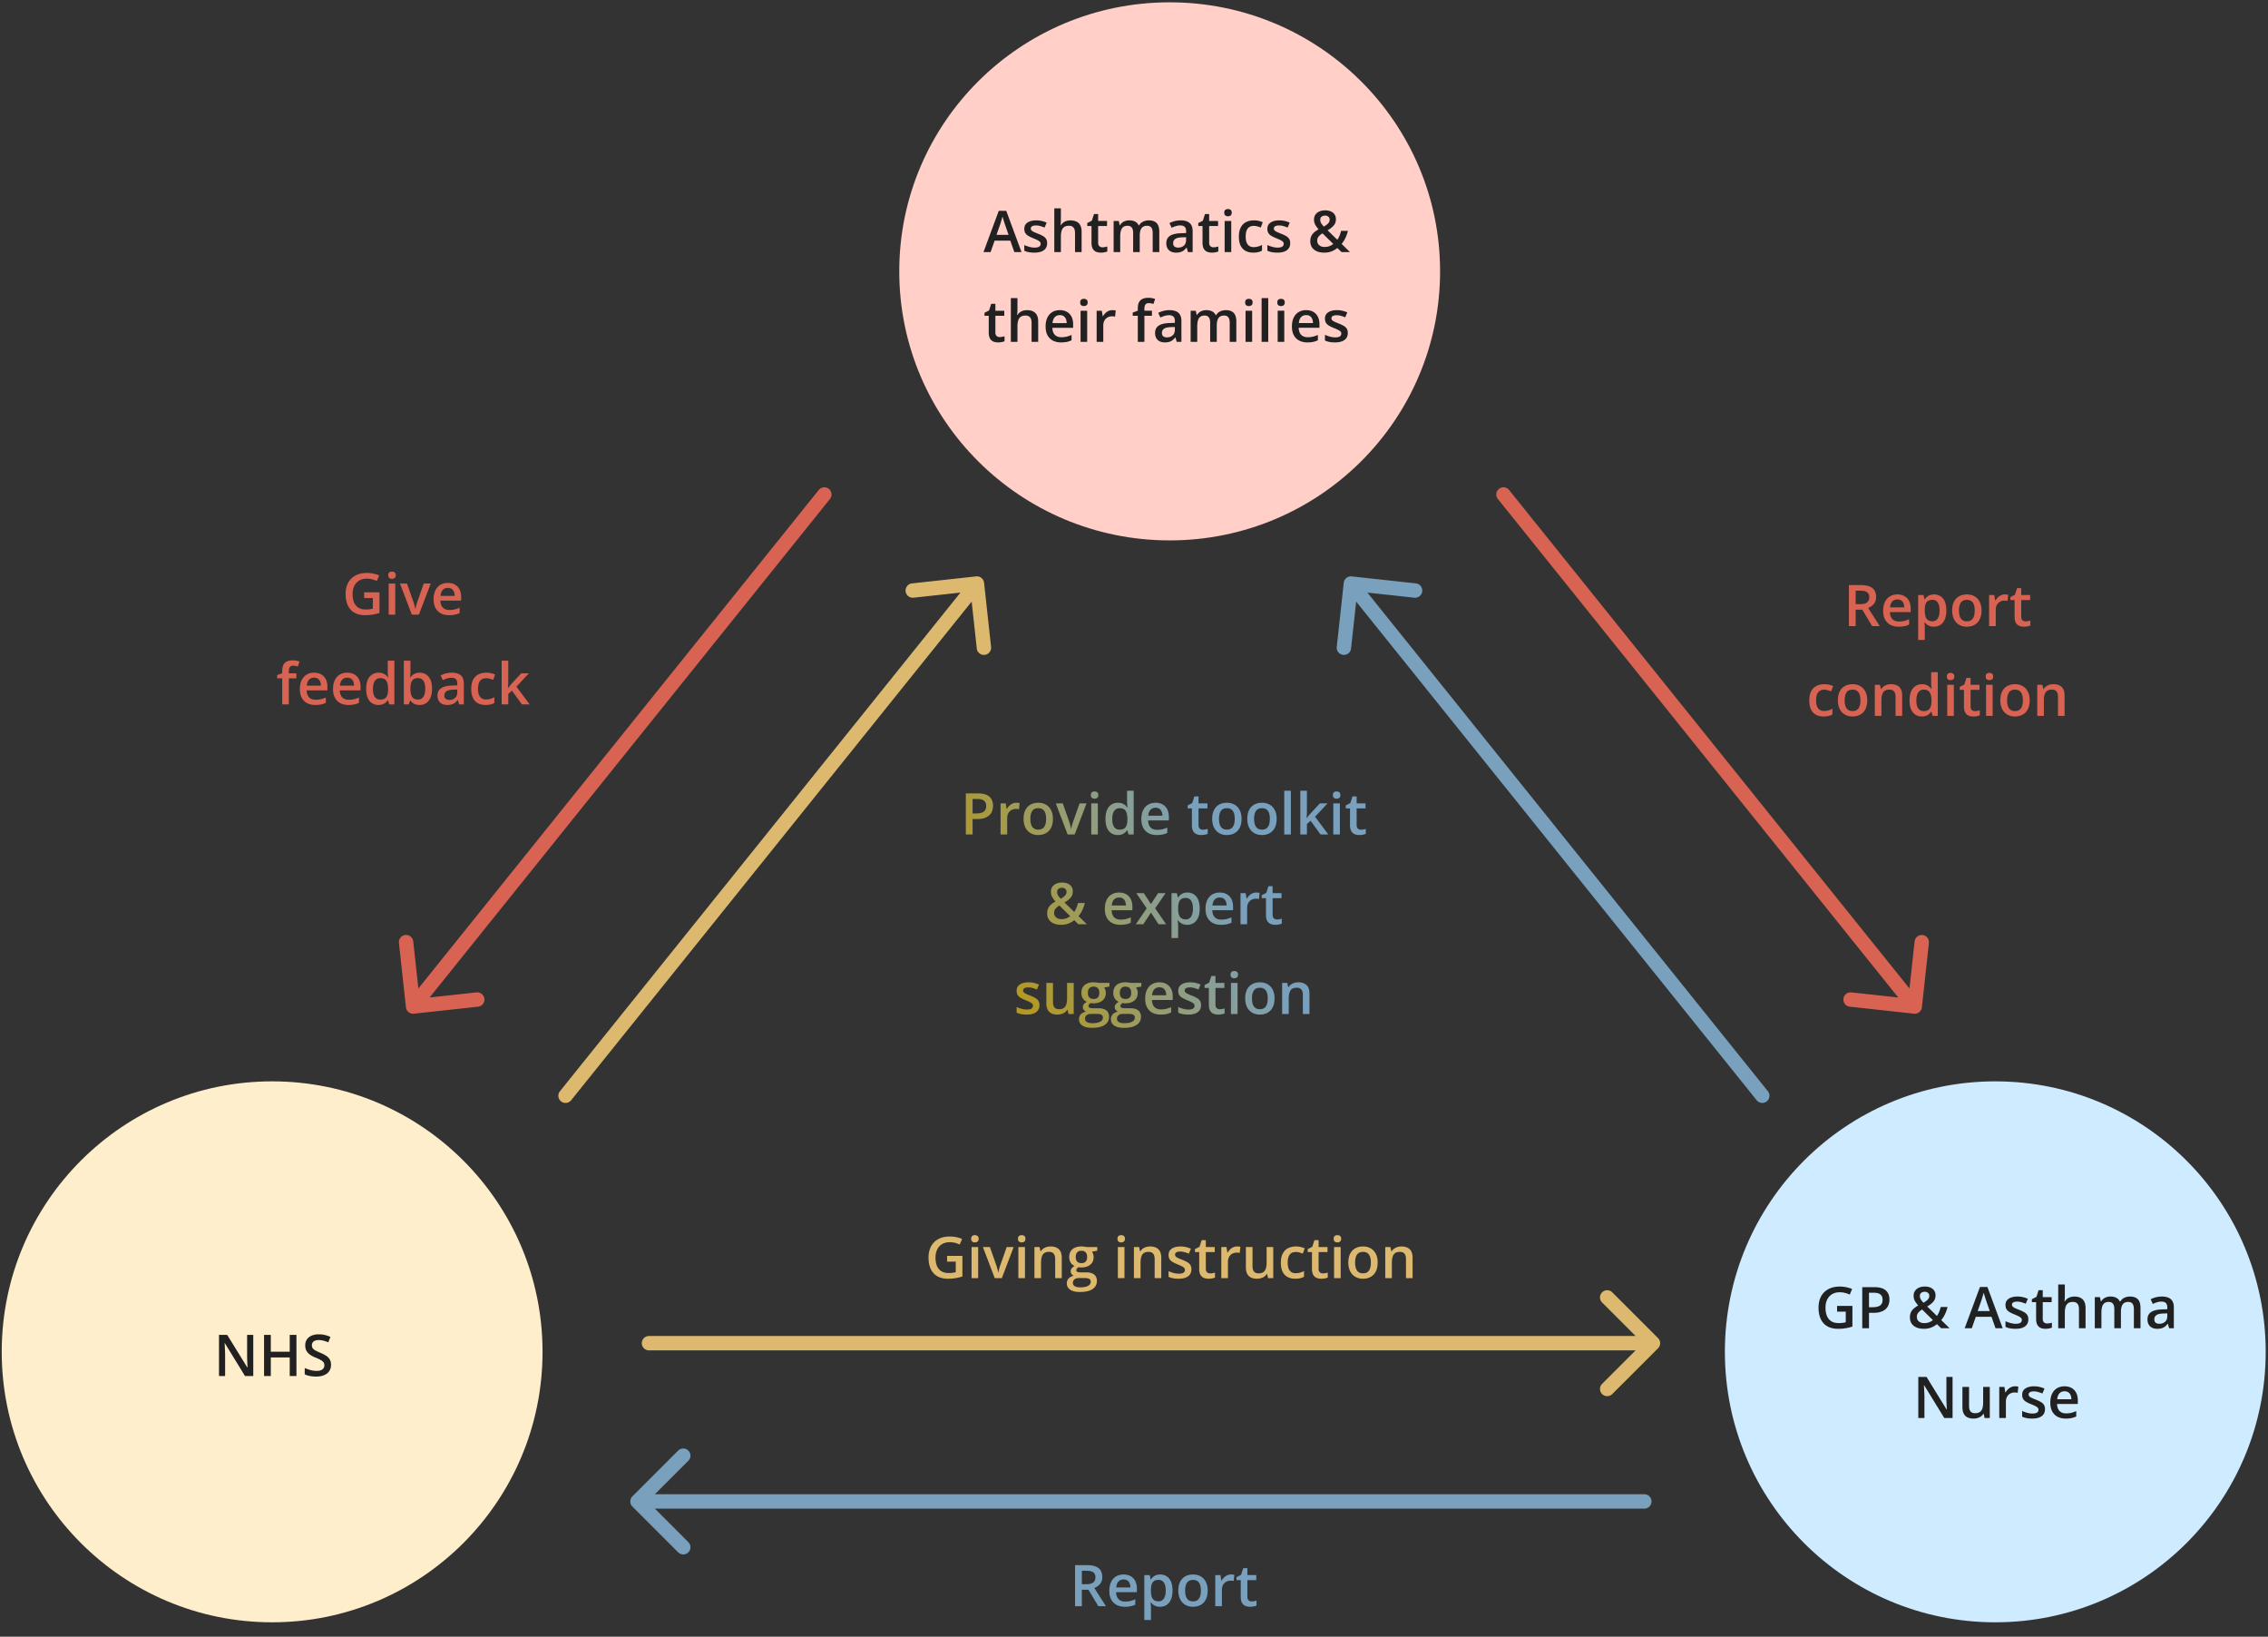 <svg xmlns="http://www.w3.org/2000/svg" width="657" height="474" fill="none"><rect width="100%" height="100%" fill="#333333" stroke="none"/><ellipse cx="338.833" cy="78.586" fill="#FFCFC8" rx="78.333" ry="77.917"/><circle cx="78.833" cy="391.502" r="78.333" fill="#FFEECB"/><circle cx="578" cy="391.502" r="78.333" fill="#CEEBFF"/><path fill="#DCB96F" d="M285.071 168.775a2.083 2.083 0 0 0-2.297-1.845l-18.64 2.032a2.084 2.084 0 0 0 .452 4.142l16.568-1.806 1.807 16.568a2.084 2.084 0 0 0 4.142-.451l-2.032-18.64zM162.209 316.03a2.083 2.083 0 1 0 3.248 2.609l-3.248-2.609zm119.167-148.334L162.209 316.03l3.248 2.609 119.167-148.333-3.248-2.61z"/><path fill="#D86353" d="M240.458 144.474a2.084 2.084 0 0 0-3.248-2.61l3.248 2.61zM117.596 291.728a2.083 2.083 0 0 0 2.297 1.845l18.639-2.032a2.084 2.084 0 0 0-.451-4.142l-16.569 1.806-1.806-16.568a2.083 2.083 0 1 0-4.142.452l2.032 18.639zM237.21 141.864 118.043 290.197l3.248 2.61 119.167-148.333-3.248-2.61z"/><path fill="#79A1BD" d="M389.262 168.775a2.083 2.083 0 0 1 2.297-1.845l18.64 2.032a2.084 2.084 0 0 1-.452 4.142l-16.568-1.806-1.807 16.568a2.084 2.084 0 0 1-4.142-.451l2.032-18.64zM512.124 316.03a2.083 2.083 0 1 1-3.248 2.609l3.248-2.609zM392.957 167.696 512.124 316.03l-3.248 2.609-119.167-148.333 3.248-2.61z"/><path fill="#D86353" d="M433.876 144.474a2.084 2.084 0 0 1 3.248-2.61l-3.248 2.61zm122.862 147.254a2.083 2.083 0 0 1-2.297 1.845l-18.639-2.032a2.084 2.084 0 0 1 .451-4.142l16.569 1.806 1.806-16.568a2.083 2.083 0 1 1 4.142.452l-2.032 18.639zM437.124 141.864l119.167 148.333-3.248 2.61-119.167-148.333 3.248-2.61z"/><path fill="#DCB96F" d="M188 386.918a2.082 2.082 0 1 0 0 4.166v-4.166zm292.306 3.556a2.082 2.082 0 0 0 0-2.946l-13.258-13.258a2.082 2.082 0 1 0-2.946 2.946l11.785 11.785-11.785 11.785a2.082 2.082 0 1 0 2.946 2.946l13.258-13.258zm-292.306.61h290.833v-4.166H188v4.166z"/><path fill="#79A1BD" d="M183.194 433.362a2.082 2.082 0 0 0 0 2.946l13.258 13.258a2.082 2.082 0 1 0 2.946-2.946l-11.785-11.785 11.785-11.785a2.082 2.082 0 1 0-2.946-2.946l-13.258 13.258zm293.14 3.556a2.083 2.083 0 1 0 0-4.166v4.166zm-291.667 0h291.667v-4.166H184.667v4.166z"/><path fill="#212121" d="m293.835 73.001-1.163-3.304h-4.55L286.959 73H284.9l4.427-11.947h2.165L295.91 73h-2.075zm-1.668-4.98-1.131-3.256-.187-.594c-.082-.26-.163-.523-.245-.79l-.203-.683c-.054.223-.122.472-.203.749-.076.271-.152.526-.228.765l-.163.553-1.139 3.255h3.499zm11.173 2.408c0 .592-.143 1.09-.431 1.498-.287.407-.708.716-1.261.927-.548.207-1.221.31-2.018.31a8.32 8.32 0 0 1-1.628-.139 5.59 5.59 0 0 1-1.278-.407v-1.651c.429.2.909.374 1.441.52a5.77 5.77 0 0 0 1.522.22c.629 0 1.082-.098 1.359-.293a.94.94 0 0 0 .415-.797.845.845 0 0 0-.171-.521c-.109-.158-.315-.318-.619-.48-.298-.169-.738-.37-1.318-.603-.57-.228-1.05-.455-1.441-.683-.39-.228-.686-.502-.887-.822-.2-.326-.301-.74-.301-1.245 0-.798.315-1.403.944-1.815.635-.418 1.473-.627 2.515-.627a6.86 6.86 0 0 1 1.562.171c.494.109.977.269 1.449.48l-.602 1.44a9.014 9.014 0 0 0-1.229-.439 4.4 4.4 0 0 0-1.245-.179c-.494 0-.871.076-1.131.228-.255.152-.383.37-.383.651 0 .212.063.39.187.537.125.147.339.293.643.44.309.146.738.328 1.286.545a9.649 9.649 0 0 1 1.392.651c.396.222.7.496.911.822.212.325.317.746.317 1.261zm3.98-10.09v3.181c0 .331-.011.654-.033.969a10.41 10.41 0 0 1-.057.732h.106a2.6 2.6 0 0 1 .7-.773c.277-.206.586-.36.928-.464a3.871 3.871 0 0 1 1.107-.155c.689 0 1.275.117 1.757.35.483.228.852.584 1.107 1.066.261.483.391 1.11.391 1.88v5.876h-1.913v-5.518c0-.7-.143-1.223-.431-1.57-.287-.353-.732-.53-1.335-.53-.58 0-1.041.123-1.383.367-.336.239-.578.594-.724 1.066-.147.467-.22 1.036-.22 1.71V73h-1.912V60.338h1.912zm12.036 11.279c.25 0 .497-.022.741-.066.244-.048.466-.105.667-.17v1.448a4.024 4.024 0 0 1-.822.236 5.51 5.51 0 0 1-1.05.098c-.51 0-.968-.084-1.375-.252a2.008 2.008 0 0 1-.968-.888c-.239-.417-.359-.995-.359-1.733v-4.842h-1.228v-.855l1.318-.675.627-1.929h1.204v2.002h2.58v1.457h-2.58v4.818c0 .455.114.794.342 1.017.228.222.529.334.903.334zm13.42-7.797c1.009 0 1.768.26 2.278.782.516.52.773 1.356.773 2.506v5.892h-1.912v-5.55c0-.684-.133-1.2-.399-1.546-.266-.348-.67-.521-1.212-.521-.76 0-1.308.244-1.644.732-.331.483-.497 1.186-.497 2.108v4.777h-1.912v-5.55c0-.456-.06-.836-.179-1.14-.114-.309-.29-.54-.529-.691-.239-.157-.54-.236-.903-.236-.527 0-.947.12-1.262.358-.309.239-.531.591-.667 1.058-.136.461-.204 1.028-.204 1.7v4.501h-1.912v-9.009h1.489l.269 1.213h.106c.184-.315.412-.573.683-.773a2.85 2.85 0 0 1 .92-.456 3.56 3.56 0 0 1 1.05-.155c.672 0 1.239.12 1.701.358a2.24 2.24 0 0 1 1.033 1.075h.147c.282-.489.675-.85 1.18-1.083a3.77 3.77 0 0 1 1.603-.35zm9.253 0c1.139 0 1.999.253 2.579.757.586.505.879 1.291.879 2.36v6.063h-1.359l-.366-1.278h-.065a4.659 4.659 0 0 1-.789.806 2.764 2.764 0 0 1-.944.472c-.353.108-.784.163-1.294.163a3.399 3.399 0 0 1-1.441-.293 2.29 2.29 0 0 1-1.001-.912c-.244-.407-.366-.922-.366-1.546 0-.928.344-1.625 1.034-2.091.694-.467 1.741-.725 3.141-.773l1.562-.058v-.472c0-.623-.146-1.068-.439-1.334-.288-.266-.695-.399-1.221-.399-.45 0-.887.065-1.31.195-.423.13-.836.29-1.237.48l-.619-1.35a6.95 6.95 0 0 1 1.498-.57 6.964 6.964 0 0 1 1.758-.22zm1.562 4.875-1.164.04c-.954.033-1.624.196-2.01.489-.385.293-.577.694-.577 1.204 0 .445.132.77.398.977.266.2.616.301 1.05.301.662 0 1.21-.187 1.644-.561.439-.38.659-.936.659-1.669v-.781zm7.927 2.922c.249 0 .496-.022.74-.066.244-.048.467-.105.667-.17v1.448a3.994 3.994 0 0 1-.821.236 5.525 5.525 0 0 1-1.05.098c-.51 0-.969-.084-1.376-.252-.407-.174-.729-.47-.968-.888-.239-.417-.358-.995-.358-1.733v-4.842h-1.229v-.855l1.318-.675.627-1.929h1.204v2.002h2.58v1.457h-2.58v4.818c0 .455.114.794.342 1.017.228.222.529.334.904.334zm5.151-7.626v9.009h-1.912v-9.009h1.912zm-.944-3.45c.293 0 .545.078.757.236.217.157.325.428.325.814 0 .38-.108.65-.325.813a1.234 1.234 0 0 1-.757.236c-.304 0-.562-.078-.773-.236-.206-.163-.309-.434-.309-.813 0-.386.103-.657.309-.814.211-.158.469-.236.773-.236zm7.316 12.622c-.852 0-1.59-.166-2.214-.497-.623-.33-1.104-.838-1.44-1.522-.336-.683-.505-1.551-.505-2.604 0-1.096.185-1.99.554-2.685.369-.695.879-1.207 1.53-1.538.656-.331 1.408-.497 2.254-.497.537 0 1.023.055 1.457.163.439.103.811.23 1.115.383l-.57 1.53a8.308 8.308 0 0 0-1.017-.342 3.897 3.897 0 0 0-1.001-.139c-.526 0-.966.117-1.319.35-.347.234-.607.58-.781 1.042-.168.461-.252 1.033-.252 1.717 0 .662.087 1.22.26 1.676.174.45.432.793.773 1.026.342.228.763.342 1.262.342.494 0 .936-.06 1.326-.18.391-.119.76-.273 1.107-.463v1.66a4.104 4.104 0 0 1-1.099.431c-.39.098-.87.147-1.44.147zm10.71-2.735c0 .592-.144 1.09-.432 1.498-.287.407-.708.716-1.261.927-.548.207-1.221.31-2.018.31a8.32 8.32 0 0 1-1.628-.139 5.59 5.59 0 0 1-1.278-.407v-1.651c.429.2.909.374 1.441.52a5.77 5.77 0 0 0 1.522.22c.629 0 1.082-.098 1.359-.293a.94.94 0 0 0 .415-.797.845.845 0 0 0-.171-.521c-.109-.158-.315-.318-.619-.48-.298-.169-.737-.37-1.318-.603-.57-.228-1.05-.455-1.44-.683-.391-.228-.687-.502-.887-.822-.201-.326-.302-.74-.302-1.245 0-.798.315-1.403.944-1.815.635-.418 1.473-.627 2.515-.627a6.87 6.87 0 0 1 1.563.171 7.52 7.52 0 0 1 1.448.48l-.602 1.44a9.014 9.014 0 0 0-1.229-.439 4.4 4.4 0 0 0-1.245-.179c-.494 0-.871.076-1.131.228-.255.152-.383.37-.383.651a.8.8 0 0 0 .188.537c.124.147.339.293.642.44.31.146.738.328 1.286.545a9.649 9.649 0 0 1 1.392.651c.396.222.7.496.911.822.212.325.318.746.318 1.261zm10.148-9.505c.613 0 1.15.1 1.611.301.467.201.83.494 1.091.88.26.379.39.843.39 1.39 0 .733-.228 1.352-.683 1.856-.456.505-1.031.955-1.726 1.351l2.808 2.734c.266-.363.486-.762.659-1.196.174-.44.323-.9.448-1.383h1.977a11.564 11.564 0 0 1-.7 1.994 7.843 7.843 0 0 1-1.131 1.79l2.417 2.36h-2.449l-1.205-1.18a6.516 6.516 0 0 1-1.082.708c-.38.2-.795.358-1.245.472a6.364 6.364 0 0 1-1.489.163c-.831 0-1.547-.133-2.149-.399-.602-.266-1.066-.646-1.392-1.14-.32-.499-.48-1.09-.48-1.773 0-.57.095-1.058.285-1.465.195-.413.472-.773.83-1.083a7.63 7.63 0 0 1 1.286-.895 9.758 9.758 0 0 1-.708-.903 3.866 3.866 0 0 1-.464-.903 3.224 3.224 0 0 1-.154-1.01c0-.553.135-1.028.406-1.424a2.575 2.575 0 0 1 1.14-.92c.488-.216 1.058-.325 1.709-.325zm-.798 6.649c-.314.2-.586.404-.814.61a2.275 2.275 0 0 0-.529.668 1.929 1.929 0 0 0-.179.854c0 .559.196 1.001.586 1.327.396.325.906.488 1.53.488.548 0 1.028-.081 1.441-.244a4.255 4.255 0 0 0 1.09-.627l-3.125-3.076zm.765-5.135c-.385 0-.719.1-1.001.3-.276.202-.415.514-.415.937 0 .342.09.664.269.968.184.299.439.621.765.969.569-.315.993-.624 1.269-.928.282-.304.423-.656.423-1.058 0-.38-.127-.673-.382-.879a1.428 1.428 0 0 0-.928-.31zm-94.279 35.18c.25 0 .497-.022.741-.066.244-.048.466-.105.667-.17v1.448a3.98 3.98 0 0 1-.822.236 5.51 5.51 0 0 1-1.05.098c-.51 0-.968-.084-1.375-.252a2.008 2.008 0 0 1-.968-.888c-.239-.417-.358-.995-.358-1.733v-4.842h-1.229v-.855l1.318-.675.627-1.929h1.204v2.002h2.58v1.457h-2.58v4.818c0 .455.114.794.342 1.017.228.222.529.334.903.334zm5.152-11.28v3.182c0 .331-.011.654-.033.969a10.41 10.41 0 0 1-.057.732h.106a2.6 2.6 0 0 1 .7-.773 3 3 0 0 1 .927-.464 3.881 3.881 0 0 1 1.107-.155c.689 0 1.275.117 1.758.35.483.228.852.584 1.107 1.066.26.483.39 1.11.39 1.88v5.876h-1.912v-5.518c0-.7-.144-1.223-.431-1.57-.288-.353-.733-.53-1.335-.53-.58 0-1.042.123-1.383.367-.337.239-.578.594-.725 1.066-.146.467-.219 1.036-.219 1.71V99h-1.913V86.338h1.913zm12.272 3.483c.803 0 1.492.166 2.067.497.575.33 1.017.8 1.326 1.408.31.607.464 1.334.464 2.18v1.026h-6.014c.022.873.255 1.546.7 2.018.45.472 1.08.708 1.888.708.575 0 1.091-.054 1.546-.163a8.584 8.584 0 0 0 1.424-.496v1.554c-.45.212-.908.367-1.375.464-.466.098-1.025.147-1.676.147-.885 0-1.663-.171-2.336-.513a3.754 3.754 0 0 1-1.571-1.546c-.374-.684-.561-1.533-.561-2.547 0-1.01.171-1.867.513-2.572.341-.705.822-1.242 1.44-1.611.619-.37 1.34-.554 2.165-.554zm0 1.44c-.602 0-1.091.196-1.465.587-.369.39-.586.963-.651 1.717h4.101a3.156 3.156 0 0 0-.227-1.197 1.747 1.747 0 0 0-.651-.813c-.288-.196-.657-.293-1.107-.293zm7.926-1.269v9.009h-1.912v-9.009h1.912zm-.944-3.45c.293 0 .545.078.757.236.217.157.326.428.326.813 0 .38-.109.652-.326.814a1.234 1.234 0 0 1-.757.236 1.26 1.26 0 0 1-.773-.236c-.206-.162-.309-.434-.309-.814 0-.385.103-.656.309-.813.212-.158.469-.236.773-.236zm8.252 3.28a5.511 5.511 0 0 1 .96.089l-.179 1.79a2.416 2.416 0 0 0-.423-.073 4.48 4.48 0 0 0-.439-.025c-.342 0-.668.058-.977.171a2.302 2.302 0 0 0-1.383 1.343 3.111 3.111 0 0 0-.204 1.172v4.712h-1.92v-9.009h1.497l.261 1.587h.089c.179-.32.401-.613.667-.879s.57-.477.912-.635a2.65 2.65 0 0 1 1.139-.244zm11.458 1.627h-2.189V99h-1.912v-7.552h-1.473v-.92l1.473-.561v-.627c0-.765.119-1.372.358-1.823a2.12 2.12 0 0 1 1.042-.968c.455-.2.998-.301 1.627-.301.413 0 .79.035 1.131.106.342.065.63.14.863.227l-.496 1.449a6.35 6.35 0 0 0-.619-.163 3.153 3.153 0 0 0-.732-.081c-.434 0-.754.135-.961.407-.2.271-.301.667-.301 1.188v.61h2.189v1.457zm5.07-1.628c1.14 0 2 .253 2.58.757.586.505.879 1.291.879 2.36v6.063h-1.359l-.366-1.278h-.065a4.627 4.627 0 0 1-.79.806 2.755 2.755 0 0 1-.944.472c-.352.108-.784.163-1.294.163a3.398 3.398 0 0 1-1.44-.293 2.29 2.29 0 0 1-1.001-.912c-.244-.407-.366-.922-.366-1.546 0-.928.344-1.625 1.033-2.091.695-.467 1.742-.725 3.142-.773l1.562-.058v-.472c0-.623-.146-1.068-.439-1.334-.288-.266-.695-.399-1.221-.399-.45 0-.887.065-1.31.195-.423.13-.836.29-1.237.48l-.619-1.35a6.95 6.95 0 0 1 1.498-.57 6.962 6.962 0 0 1 1.757-.22zm1.563 4.875-1.164.04c-.955.033-1.625.196-2.01.489-.385.293-.578.694-.578 1.204 0 .445.133.77.399.977.266.2.616.301 1.05.301.662 0 1.21-.187 1.644-.561.439-.38.659-.936.659-1.669v-.781zm14.754-4.875c1.009 0 1.769.26 2.279.782.515.52.773 1.356.773 2.506v5.892h-1.913v-5.55c0-.684-.132-1.2-.398-1.546-.266-.348-.67-.521-1.213-.521-.759 0-1.307.244-1.644.732-.331.483-.496 1.186-.496 2.108v4.777h-1.913v-5.55c0-.456-.059-.836-.179-1.14-.114-.309-.29-.54-.529-.691-.238-.157-.539-.236-.903-.236-.526 0-.947.12-1.261.358-.31.239-.532.591-.668 1.058-.135.461-.203 1.028-.203 1.7v4.501h-1.912v-9.009h1.489l.268 1.213h.106c.185-.315.412-.573.684-.773.276-.207.583-.358.919-.456a3.569 3.569 0 0 1 1.05-.155c.673 0 1.24.12 1.701.358a2.23 2.23 0 0 1 1.033 1.075h.147c.282-.489.675-.85 1.18-1.083a3.776 3.776 0 0 1 1.603-.35zm7.634.171v9.009h-1.913v-9.009h1.913zm-.944-3.45c.293 0 .545.078.756.236.217.157.326.428.326.813 0 .38-.109.652-.326.814a1.23 1.23 0 0 1-.756.236c-.304 0-.562-.078-.773-.236-.207-.162-.31-.434-.31-.814 0-.385.103-.656.31-.813.211-.158.469-.236.773-.236zM367.387 99h-1.921V86.338h1.921v12.663zm4.647-9.009V99h-1.913v-9.009h1.913zm-.944-3.45c.292 0 .545.078.756.236.217.157.326.428.326.813 0 .38-.109.652-.326.814a1.231 1.231 0 0 1-.756.236c-.304 0-.562-.078-.774-.236-.206-.162-.309-.434-.309-.814 0-.385.103-.656.309-.813.212-.158.47-.236.774-.236zm7.275 3.28c.803 0 1.492.165 2.067.496.575.33 1.017.8 1.326 1.408.31.607.464 1.334.464 2.18v1.026h-6.014c.022.873.255 1.546.7 2.018.451.472 1.08.708 1.888.708.575 0 1.091-.054 1.546-.163a8.594 8.594 0 0 0 1.425-.496v1.554a6.238 6.238 0 0 1-1.376.464c-.466.098-1.025.147-1.676.147-.884 0-1.663-.171-2.336-.513a3.746 3.746 0 0 1-1.57-1.546c-.375-.684-.562-1.533-.562-2.547 0-1.01.171-1.867.513-2.572.342-.705.822-1.242 1.44-1.611.619-.37 1.34-.554 2.165-.554zm0 1.44c-.602 0-1.091.195-1.465.586-.369.39-.586.963-.651 1.717h4.102a3.175 3.175 0 0 0-.228-1.197 1.735 1.735 0 0 0-.651-.813c-.288-.196-.657-.293-1.107-.293zm12.069 5.167c0 .592-.144 1.09-.432 1.498-.287.407-.708.716-1.261.927-.548.207-1.221.31-2.018.31a8.32 8.32 0 0 1-1.628-.139 5.59 5.59 0 0 1-1.278-.407v-1.651c.429.2.909.374 1.441.52a5.77 5.77 0 0 0 1.522.22c.629 0 1.082-.098 1.359-.293a.94.94 0 0 0 .415-.797.845.845 0 0 0-.171-.521c-.109-.158-.315-.318-.619-.48-.298-.169-.738-.37-1.318-.603-.57-.228-1.05-.455-1.44-.683-.391-.228-.687-.502-.888-.822-.2-.326-.301-.74-.301-1.245 0-.798.315-1.403.944-1.815.635-.418 1.473-.627 2.515-.627a6.87 6.87 0 0 1 1.563.171 7.52 7.52 0 0 1 1.448.48l-.602 1.44a9.014 9.014 0 0 0-1.229-.439 4.4 4.4 0 0 0-1.245-.179c-.494 0-.871.076-1.131.228-.255.152-.383.37-.383.651 0 .212.063.39.187.537.125.147.34.293.643.44.31.146.738.328 1.286.545a9.649 9.649 0 0 1 1.392.651c.396.222.7.496.911.822.212.325.318.746.318 1.261z"/><path fill="url(#a)" d="M283.244 229.771c1.536 0 2.656.315 3.361.944.705.63 1.058 1.511 1.058 2.645 0 .515-.081 1.006-.244 1.473a3.128 3.128 0 0 1-.781 1.229c-.364.352-.844.632-1.441.838-.591.206-1.321.309-2.189.309h-1.269v4.46h-1.954v-11.898h3.459zm-.13 1.62h-1.375v4.191h1.066c.613 0 1.134-.071 1.562-.212.429-.146.754-.377.977-.692.222-.314.333-.729.333-1.245 0-.689-.208-1.201-.626-1.538-.413-.336-1.058-.504-1.937-.504zm11.296 1.098a5.274 5.274 0 0 1 .96.09l-.179 1.79a2.447 2.447 0 0 0-.423-.073 4.578 4.578 0 0 0-.44-.025c-.342 0-.667.057-.976.171-.31.109-.584.277-.822.505a2.303 2.303 0 0 0-.562.838 3.114 3.114 0 0 0-.203 1.172v4.712h-1.921v-9.009h1.497l.261 1.587h.089c.179-.32.402-.613.668-.879s.569-.477.911-.635a2.662 2.662 0 0 1 1.14-.244zm10.603 4.655c0 .749-.097 1.414-.293 1.994a3.985 3.985 0 0 1-.854 1.473c-.374.396-.825.7-1.351.911-.526.207-1.12.31-1.782.31a4.521 4.521 0 0 1-1.701-.31 3.869 3.869 0 0 1-1.343-.911 4.188 4.188 0 0 1-.871-1.473c-.206-.58-.309-1.245-.309-1.994 0-.993.171-1.834.513-2.523a3.649 3.649 0 0 1 1.481-1.586c.64-.364 1.402-.546 2.287-.546.83 0 1.562.182 2.197.546.635.363 1.131.892 1.489 1.586.358.695.537 1.536.537 2.523zm-6.534 0c0 .657.078 1.218.236 1.685.162.466.412.824.748 1.074.337.244.771.366 1.302.366.532 0 .966-.122 1.302-.366.337-.25.584-.608.741-1.074.157-.467.236-1.028.236-1.685 0-.656-.079-1.212-.236-1.668-.157-.461-.404-.811-.741-1.05-.336-.244-.773-.366-1.31-.366-.792 0-1.37.266-1.733.797-.364.532-.545 1.294-.545 2.287zm10.791 4.525-3.427-9.009h2.027l1.855 5.29c.12.336.228.7.326 1.09.097.391.165.719.203.985h.065c.038-.277.112-.608.22-.993.109-.39.22-.751.334-1.082l1.855-5.29h2.018l-3.426 9.009h-2.05zm8.756-9.009v9.009h-1.912v-9.009h1.912zm-.944-3.45c.293 0 .545.078.757.236.217.157.325.428.325.813 0 .38-.108.651-.325.814a1.23 1.23 0 0 1-.757.236c-.304 0-.561-.078-.773-.236-.206-.163-.309-.434-.309-.814 0-.385.103-.656.309-.813.212-.158.469-.236.773-.236zm6.714 12.622c-1.074 0-1.937-.391-2.588-1.172-.646-.787-.968-1.945-.968-3.475 0-1.546.328-2.715.984-3.508.662-.792 1.533-1.188 2.613-1.188.455 0 .854.063 1.196.187.342.12.635.283.879.489.249.206.461.436.635.691h.089a19.72 19.72 0 0 1-.098-.724 8.964 8.964 0 0 1-.048-.887v-3.239h1.92v12.663h-1.497l-.342-1.229h-.081a2.881 2.881 0 0 1-1.498 1.205c-.336.124-.735.187-1.196.187zm.537-1.555c.819 0 1.397-.236 1.733-.708.337-.472.51-1.18.521-2.124v-.252c0-1.009-.163-1.782-.488-2.319-.326-.543-.92-.814-1.782-.814-.689 0-1.216.279-1.579.838-.358.553-.537 1.327-.537 2.319 0 .993.179 1.753.537 2.279.363.521.895.781 1.595.781zm10.409-7.788c.802 0 1.492.166 2.067.497.575.331 1.017.8 1.326 1.408.309.607.464 1.334.464 2.181v1.025h-6.014c.022.873.255 1.546.7 2.018.45.472 1.079.708 1.888.708a6.67 6.67 0 0 0 1.546-.163 8.584 8.584 0 0 0 1.424-.496v1.554c-.45.212-.909.367-1.375.464-.467.098-1.025.147-1.677.147-.884 0-1.662-.171-2.335-.513a3.756 3.756 0 0 1-1.571-1.546c-.374-.684-.561-1.533-.561-2.547 0-1.01.171-1.867.512-2.572.342-.705.822-1.242 1.441-1.611.618-.369 1.34-.554 2.165-.554zm0 1.441c-.603 0-1.091.195-1.465.586-.369.39-.586.963-.651 1.717h4.101a3.14 3.14 0 0 0-.228-1.197 1.732 1.732 0 0 0-.651-.813c-.287-.196-.656-.293-1.106-.293zm13.696 6.355c.249 0 .496-.021.74-.065.245-.048.467-.105.668-.171v1.449a4.024 4.024 0 0 1-.822.236 5.533 5.533 0 0 1-1.05.098c-.51 0-.968-.084-1.375-.253-.407-.173-.73-.469-.969-.887-.239-.417-.358-.995-.358-1.733v-4.842h-1.229v-.855l1.319-.675.626-1.929h1.205v2.002h2.579v1.457h-2.579v4.818c0 .455.114.794.342 1.017.227.222.528.333.903.333zm11.214-3.141c0 .749-.098 1.414-.293 1.994a3.985 3.985 0 0 1-.854 1.473c-.375.396-.825.7-1.351.911-.527.207-1.121.31-1.783.31a4.52 4.52 0 0 1-1.7-.31 3.869 3.869 0 0 1-1.343-.911 4.158 4.158 0 0 1-.871-1.473c-.206-.58-.309-1.245-.309-1.994 0-.993.171-1.834.512-2.523.348-.694.841-1.223 1.482-1.586.64-.364 1.402-.546 2.286-.546.83 0 1.563.182 2.198.546.634.363 1.131.892 1.489 1.586.358.695.537 1.536.537 2.523zm-6.535 0c0 .657.079 1.218.236 1.685.163.466.413.824.749 1.074.336.244.77.366 1.302.366s.966-.122 1.302-.366c.336-.25.583-.608.741-1.074.157-.467.236-1.028.236-1.685 0-.656-.079-1.212-.236-1.668-.158-.461-.405-.811-.741-1.05-.336-.244-.773-.366-1.31-.366-.792 0-1.37.266-1.734.797-.363.532-.545 1.294-.545 2.287zm16.708 0c0 .749-.098 1.414-.293 1.994a4 4 0 0 1-.855 1.473c-.374.396-.825.7-1.351.911-.526.207-1.12.31-1.782.31a4.521 4.521 0 0 1-1.701-.31 3.878 3.878 0 0 1-1.343-.911 4.17 4.17 0 0 1-.87-1.473c-.207-.58-.31-1.245-.31-1.994 0-.993.171-1.834.513-2.523a3.649 3.649 0 0 1 1.481-1.586c.64-.364 1.403-.546 2.287-.546.83 0 1.562.182 2.197.546.635.363 1.131.892 1.489 1.586.358.695.538 1.536.538 2.523zm-6.535 0c0 .657.078 1.218.236 1.685.162.466.412.824.748 1.074.337.244.771.366 1.302.366.532 0 .966-.122 1.303-.366.336-.25.583-.608.74-1.074.157-.467.236-1.028.236-1.685 0-.656-.079-1.212-.236-1.668-.157-.461-.404-.811-.74-1.05-.337-.244-.774-.366-1.311-.366-.792 0-1.37.266-1.733.797-.364.532-.545 1.294-.545 2.287zm10.652 4.525h-1.92v-12.663h1.92v12.663zm4.647-12.663v6.12c0 .277-.011.58-.032.911-.022.326-.044.632-.065.92h.04c.141-.19.309-.412.505-.667.201-.255.39-.478.569-.668l2.751-2.962h2.197l-3.605 3.874 3.841 5.135h-2.246l-2.881-3.955-1.074.919v3.036h-1.912v-12.663h1.912zm9.554 3.654v9.009h-1.912v-9.009h1.912zm-.944-3.45c.293 0 .545.078.757.236.217.157.326.428.326.813 0 .38-.109.651-.326.814a1.23 1.23 0 0 1-.757.236c-.304 0-.561-.078-.773-.236-.206-.163-.309-.434-.309-.814 0-.385.103-.656.309-.813.212-.158.469-.236.773-.236zm7.04 11.075c.249 0 .496-.021.74-.065.244-.048.467-.105.667-.171v1.449a3.994 3.994 0 0 1-.821.236 5.533 5.533 0 0 1-1.05.098 3.56 3.56 0 0 1-1.376-.253c-.406-.173-.729-.469-.968-.887-.239-.417-.358-.995-.358-1.733v-4.842h-1.229v-.855l1.318-.675.627-1.929h1.204v2.002h2.58v1.457h-2.58v4.818c0 .455.114.794.342 1.017.228.222.529.333.904.333zm-86.556 15.307c.613 0 1.15.1 1.611.301.467.201.83.494 1.09.879.261.38.391.844.391 1.392 0 .732-.228 1.351-.684 1.855-.455.505-1.03.955-1.725 1.351l2.808 2.734c.266-.363.485-.762.659-1.196.174-.439.323-.9.448-1.383h1.977a11.601 11.601 0 0 1-.7 1.994 7.85 7.85 0 0 1-1.131 1.79l2.417 2.36h-2.449l-1.205-1.18a6.542 6.542 0 0 1-1.082.708c-.38.201-.795.358-1.245.472a6.393 6.393 0 0 1-1.49.163c-.83 0-1.546-.133-2.148-.399-.602-.266-1.066-.646-1.392-1.139-.32-.5-.48-1.091-.48-1.774 0-.57.095-1.058.285-1.465.195-.413.472-.773.83-1.083a7.665 7.665 0 0 1 1.286-.895 9.702 9.702 0 0 1-.708-.903 3.87 3.87 0 0 1-.464-.903 3.232 3.232 0 0 1-.155-1.01c0-.553.136-1.028.407-1.424a2.567 2.567 0 0 1 1.14-.919c.488-.217 1.058-.326 1.709-.326zm-.798 6.649a6.136 6.136 0 0 0-.814.61 2.258 2.258 0 0 0-.529.668 1.928 1.928 0 0 0-.179.854c0 .559.196 1.001.586 1.327.396.325.906.488 1.53.488.548 0 1.028-.082 1.441-.244a4.267 4.267 0 0 0 1.09-.627l-3.125-3.076zm.765-5.135c-.385 0-.719.1-1.001.301-.277.201-.415.513-.415.936 0 .342.09.664.269.968.184.299.439.621.765.969.569-.315.992-.624 1.269-.928.282-.304.423-.657.423-1.058 0-.38-.127-.673-.382-.879a1.43 1.43 0 0 0-.928-.309zm16.52 1.383c.803 0 1.492.166 2.067.497.575.331 1.018.8 1.327 1.408.309.607.464 1.334.464 2.181v1.025h-6.014c.021.873.255 1.546.7 2.018.45.472 1.079.708 1.888.708a6.67 6.67 0 0 0 1.546-.163 8.584 8.584 0 0 0 1.424-.496v1.554c-.45.212-.909.367-1.375.464-.467.098-1.026.147-1.677.147-.884 0-1.663-.171-2.335-.513a3.75 3.75 0 0 1-1.571-1.546c-.374-.684-.562-1.533-.562-2.547 0-1.01.171-1.867.513-2.572.342-.705.822-1.242 1.441-1.611.618-.369 1.34-.554 2.164-.554zm0 1.441c-.602 0-1.09.195-1.465.586-.369.39-.586.963-.651 1.717h4.102a3.16 3.16 0 0 0-.228-1.197 1.732 1.732 0 0 0-.651-.813c-.288-.196-.656-.293-1.107-.293zm8.008 3.133-3.011-4.403h2.181l2.059 3.166 2.067-3.166h2.173l-3.028 4.403 3.182 4.606h-2.189l-2.205-3.377-2.214 3.377h-2.172l3.157-4.606zm11.808-4.574c1.069 0 1.926.391 2.572 1.172.651.781.977 1.942.977 3.483 0 1.02-.152 1.88-.456 2.58-.299.694-.719 1.221-1.262 1.579-.537.352-1.163.529-1.88.529a3.57 3.57 0 0 1-1.188-.179 2.97 2.97 0 0 1-.862-.464 3.289 3.289 0 0 1-.602-.635h-.114c.027.217.051.458.073.724.027.261.041.499.041.716v3.671h-1.921V258.66h1.562l.269 1.245h.09c.168-.255.371-.491.61-.708.244-.217.537-.388.879-.512a3.423 3.423 0 0 1 1.212-.196zm-.512 1.563c-.527 0-.95.106-1.27.317-.315.206-.545.518-.692.936-.141.418-.217.941-.227 1.571v.268c0 .668.067 1.234.203 1.701.141.461.372.814.692 1.058.325.239.765.358 1.318.358.467 0 .852-.127 1.156-.382.309-.255.539-.619.691-1.091.152-.472.228-1.028.228-1.668 0-.971-.173-1.725-.521-2.263-.341-.537-.868-.805-1.578-.805zm9.863-1.563c.803 0 1.492.166 2.067.497.575.331 1.017.8 1.326 1.408.31.607.464 1.334.464 2.181v1.025h-6.014c.022.873.255 1.546.7 2.018.451.472 1.08.708 1.888.708.575 0 1.091-.054 1.546-.163a8.594 8.594 0 0 0 1.425-.496v1.554a6.182 6.182 0 0 1-1.376.464c-.466.098-1.025.147-1.676.147-.884 0-1.663-.171-2.336-.513a3.748 3.748 0 0 1-1.57-1.546c-.375-.684-.562-1.533-.562-2.547 0-1.01.171-1.867.513-2.572.342-.705.822-1.242 1.44-1.611.619-.369 1.34-.554 2.165-.554zm0 1.441c-.602 0-1.091.195-1.465.586-.369.39-.586.963-.651 1.717h4.102a3.18 3.18 0 0 0-.228-1.197 1.732 1.732 0 0 0-.651-.813c-.288-.196-.657-.293-1.107-.293zm10.579-1.441a5.277 5.277 0 0 1 .961.09l-.179 1.79a2.443 2.443 0 0 0-.424-.073 4.542 4.542 0 0 0-.439-.025c-.342 0-.667.057-.977.171a2.314 2.314 0 0 0-1.383 1.343 3.113 3.113 0 0 0-.204 1.172v4.712h-1.92v-9.009h1.497l.261 1.587h.089c.179-.32.402-.613.668-.879.265-.266.569-.477.911-.635a2.66 2.66 0 0 1 1.139-.244zm5.982 7.796c.249 0 .496-.021.74-.065.244-.048.467-.105.668-.171v1.449a4.024 4.024 0 0 1-.822.236 5.533 5.533 0 0 1-1.05.098 3.55 3.55 0 0 1-1.375-.253c-.407-.173-.73-.469-.969-.887-.239-.417-.358-.995-.358-1.733v-4.842h-1.229v-.855l1.319-.675.626-1.929h1.205v2.002h2.579v1.457h-2.579v4.818c0 .455.114.794.341 1.017.228.222.529.333.904.333zm-68.783 24.812c0 .592-.144 1.091-.431 1.498-.288.407-.708.716-1.261.927-.548.207-1.221.31-2.019.31a8.243 8.243 0 0 1-1.627-.139 5.496 5.496 0 0 1-1.278-.407v-1.652c.429.201.909.375 1.44.521a5.78 5.78 0 0 0 1.522.22c.63 0 1.083-.098 1.359-.293a.939.939 0 0 0 .415-.797.844.844 0 0 0-.171-.521c-.108-.158-.314-.318-.618-.48-.298-.169-.738-.369-1.318-.603-.57-.228-1.05-.455-1.441-.683-.39-.228-.686-.502-.887-.822-.201-.326-.301-.741-.301-1.245 0-.798.315-1.403.944-1.815.635-.418 1.473-.627 2.515-.627.553 0 1.074.057 1.562.171.494.109.977.269 1.449.48l-.602 1.441a9.044 9.044 0 0 0-1.229-.44 4.415 4.415 0 0 0-1.245-.179c-.494 0-.871.076-1.132.228-.255.152-.382.369-.382.651 0 .212.062.391.187.537.125.147.339.293.643.44.309.146.738.328 1.286.545a9.541 9.541 0 0 1 1.391.651c.396.222.7.496.912.822.211.325.317.746.317 1.261zm9.92-6.437v9.009h-1.505l-.26-1.213h-.106c-.19.31-.432.567-.725.773-.293.201-.618.35-.976.448a4.071 4.071 0 0 1-1.131.155c-.678 0-1.259-.114-1.742-.342a2.417 2.417 0 0 1-1.098-1.074c-.255-.483-.383-1.107-.383-1.872v-5.884h1.921v5.526c0 .7.141 1.223.423 1.571.287.347.732.52 1.334.52.581 0 1.042-.119 1.384-.358.342-.238.583-.591.724-1.058.147-.466.22-1.039.22-1.717v-4.484h1.92zm5.315 13.013c-1.221 0-2.157-.22-2.808-.659-.651-.44-.977-1.056-.977-1.848 0-.553.174-1.022.521-1.408.347-.379.844-.642 1.49-.789a1.657 1.657 0 0 1-.635-.504 1.266 1.266 0 0 1-.261-.774c0-.336.095-.624.285-.862.19-.239.475-.47.855-.692a2.485 2.485 0 0 1-1.14-.977c-.282-.455-.423-.99-.423-1.603 0-.651.139-1.204.415-1.66.277-.461.681-.811 1.213-1.05.531-.244 1.174-.366 1.928-.366.163 0 .34.011.529.033.196.016.375.038.538.065.168.021.295.046.382.073h3.117v1.066l-1.53.285a2.679 2.679 0 0 1 .48 1.562c0 .934-.323 1.669-.968 2.206-.641.532-1.525.797-2.653.797a8.616 8.616 0 0 1-.79-.065c-.195.12-.344.253-.447.399a.794.794 0 0 0-.155.48c0 .147.052.266.155.358.103.087.255.152.455.196.207.043.456.065.749.065h1.554c.988 0 1.742.209 2.263.626.521.418.781 1.031.781 1.839 0 1.026-.423 1.815-1.269 2.369-.847.558-2.065.838-3.654.838zm.073-1.343c.667 0 1.229-.065 1.684-.195.456-.13.801-.318 1.034-.562.233-.238.35-.523.35-.854 0-.293-.073-.518-.22-.676-.146-.157-.366-.266-.659-.325a5.554 5.554 0 0 0-1.091-.09h-1.416c-.352 0-.664.055-.935.163a1.452 1.452 0 0 0-.635.488c-.147.212-.22.467-.22.765 0 .413.182.73.545.952.369.223.89.334 1.563.334zm.374-7.015c.559 0 .974-.152 1.245-.456.272-.309.407-.743.407-1.302 0-.607-.141-1.063-.423-1.367-.277-.304-.689-.456-1.237-.456-.537 0-.947.155-1.229.464-.276.309-.415.768-.415 1.376 0 .548.139.976.415 1.285.282.304.695.456 1.237.456zm8.797 8.358c-1.22 0-2.156-.22-2.807-.659-.651-.44-.977-1.056-.977-1.848 0-.553.174-1.022.521-1.408.347-.379.844-.642 1.489-.789a1.661 1.661 0 0 1-.634-.504 1.266 1.266 0 0 1-.261-.774c0-.336.095-.624.285-.862.19-.239.475-.47.854-.692a2.483 2.483 0 0 1-1.139-.977c-.282-.455-.423-.99-.423-1.603 0-.651.138-1.204.415-1.66.277-.461.681-.811 1.213-1.05.531-.244 1.174-.366 1.928-.366.163 0 .339.011.529.033.196.016.375.038.537.065.169.021.296.046.383.073h3.117v1.066l-1.53.285a2.707 2.707 0 0 1 .48 1.562c0 .934-.323 1.669-.969 2.206-.64.532-1.524.797-2.653.797a8.623 8.623 0 0 1-.789-.065 1.51 1.51 0 0 0-.448.399.793.793 0 0 0-.154.48c0 .147.051.266.154.358.104.087.255.152.456.196.206.043.456.065.749.065h1.554c.988 0 1.742.209 2.263.626.52.418.781 1.031.781 1.839 0 1.026-.423 1.815-1.27 2.369-.846.558-2.064.838-3.654.838zm.074-1.343c.667 0 1.228-.065 1.684-.195.456-.13.8-.318 1.034-.562.233-.238.35-.523.35-.854 0-.293-.074-.518-.22-.676-.147-.157-.366-.266-.659-.325a5.56 5.56 0 0 0-1.091-.09h-1.416c-.352 0-.664.055-.936.163a1.454 1.454 0 0 0-.634.488c-.147.212-.22.467-.22.765 0 .413.182.73.545.952.369.223.89.334 1.563.334zm.374-7.015c.559 0 .974-.152 1.245-.456.271-.309.407-.743.407-1.302 0-.607-.141-1.063-.423-1.367-.277-.304-.689-.456-1.237-.456-.537 0-.947.155-1.229.464-.277.309-.415.768-.415 1.376 0 .548.138.976.415 1.285.282.304.694.456 1.237.456zm9.814-4.826c.803 0 1.492.166 2.068.497.575.331 1.017.8 1.326 1.408.309.607.464 1.334.464 2.181v1.025H333.7c.022.873.255 1.546.7 2.018.45.472 1.079.708 1.888.708a6.67 6.67 0 0 0 1.546-.163 8.584 8.584 0 0 0 1.424-.496v1.554c-.45.212-.909.367-1.375.464-.467.098-1.026.147-1.677.147-.884 0-1.662-.171-2.335-.513a3.75 3.75 0 0 1-1.571-1.546c-.374-.684-.561-1.533-.561-2.547 0-1.01.171-1.867.512-2.572.342-.705.822-1.242 1.441-1.611.618-.369 1.34-.554 2.164-.554zm0 1.441c-.602 0-1.09.195-1.464.586-.369.39-.586.963-.651 1.717h4.101a3.14 3.14 0 0 0-.228-1.197 1.732 1.732 0 0 0-.651-.813c-.287-.196-.656-.293-1.107-.293zm12.069 5.167c0 .592-.144 1.091-.431 1.498-.288.407-.708.716-1.262.927-.548.207-1.22.31-2.018.31a8.243 8.243 0 0 1-1.627-.139 5.496 5.496 0 0 1-1.278-.407v-1.652c.429.201.909.375 1.44.521.537.147 1.045.22 1.522.22.629 0 1.083-.098 1.359-.293a.939.939 0 0 0 .415-.797.844.844 0 0 0-.171-.521c-.108-.158-.314-.318-.618-.48-.299-.169-.738-.369-1.319-.603a11.05 11.05 0 0 1-1.44-.683c-.391-.228-.686-.502-.887-.822-.201-.326-.301-.741-.301-1.245 0-.798.315-1.403.944-1.815.635-.418 1.473-.627 2.515-.627.553 0 1.074.057 1.562.171.494.109.977.269 1.449.48l-.603 1.441a8.984 8.984 0 0 0-1.228-.44 4.416 4.416 0 0 0-1.246-.179c-.493 0-.87.076-1.131.228-.255.152-.382.369-.382.651 0 .212.062.391.187.537.125.147.339.293.643.44.309.146.738.328 1.286.545a9.541 9.541 0 0 1 1.391.651c.396.222.7.496.912.822.211.325.317.746.317 1.261zm5.42 1.188c.25 0 .496-.021.741-.065.244-.048.466-.105.667-.171v1.449a4.024 4.024 0 0 1-.822.236 5.518 5.518 0 0 1-1.05.098c-.51 0-.968-.084-1.375-.253-.407-.173-.73-.469-.969-.887-.238-.417-.358-.995-.358-1.733v-4.842h-1.228v-.855l1.318-.675.627-1.929h1.204v2.002h2.58v1.457h-2.58v4.818c0 .455.114.794.342 1.017.228.222.529.333.903.333zm5.151-7.625v9.009h-1.912v-9.009h1.912zm-.944-3.45c.293 0 .546.078.757.236.217.157.326.428.326.813 0 .38-.109.651-.326.814a1.228 1.228 0 0 1-.757.236c-.303 0-.561-.078-.773-.236-.206-.163-.309-.434-.309-.814 0-.385.103-.656.309-.813.212-.158.47-.236.773-.236zm11.662 7.934c0 .749-.097 1.414-.293 1.994a3.985 3.985 0 0 1-.854 1.473c-.375.396-.825.7-1.351.911-.526.207-1.121.31-1.782.31a4.521 4.521 0 0 1-1.701-.31 3.869 3.869 0 0 1-1.343-.911 4.173 4.173 0 0 1-.871-1.473c-.206-.58-.309-1.245-.309-1.994 0-.993.171-1.834.513-2.523a3.649 3.649 0 0 1 1.481-1.586c.64-.364 1.402-.546 2.287-.546.83 0 1.562.182 2.197.546.635.363 1.131.892 1.489 1.586.358.695.537 1.536.537 2.523zm-6.535 0c0 .657.079 1.218.236 1.685.163.466.413.824.749 1.074.336.244.77.366 1.302.366s.966-.122 1.302-.366c.337-.25.583-.608.741-1.074.157-.467.236-1.028.236-1.685 0-.656-.079-1.212-.236-1.668-.158-.461-.404-.811-.741-1.05-.336-.244-.773-.366-1.31-.366-.792 0-1.37.266-1.733.797-.364.532-.546 1.294-.546 2.287zm13.428-4.655c1.015 0 1.804.263 2.368.79.57.52.855 1.359.855 2.514v5.876h-1.913v-5.518c0-.7-.143-1.223-.431-1.57-.288-.353-.732-.529-1.335-.529-.873 0-1.481.268-1.823.805-.336.538-.504 1.316-.504 2.336v4.476h-1.913v-9.009h1.49l.268 1.221h.106c.195-.315.437-.573.724-.773.293-.206.619-.361.977-.464.363-.103.74-.155 1.131-.155z"/><path fill="#79A1BD" d="M314.779 453.271c1.025 0 1.871.125 2.539.375.672.249 1.172.629 1.497 1.139.331.51.497 1.158.497 1.945 0 .586-.109 1.085-.326 1.497a3.098 3.098 0 0 1-.854 1.026c-.353.271-.73.488-1.132.651l3.378 5.265h-2.206l-2.873-4.769h-1.912v4.769h-1.953v-11.898h3.345zm-.131 1.628h-1.261v3.89h1.351c.906 0 1.562-.168 1.969-.505.413-.336.619-.833.619-1.489 0-.689-.22-1.177-.659-1.465-.434-.287-1.107-.431-2.019-.431zm10.824 1.09c.803 0 1.492.166 2.067.497.575.331 1.017.8 1.327 1.408.309.607.463 1.334.463 2.181v1.025h-6.014c.022.873.255 1.546.7 2.018.451.472 1.08.708 1.888.708.575 0 1.091-.054 1.547-.163a8.616 8.616 0 0 0 1.424-.496v1.554a6.182 6.182 0 0 1-1.376.464c-.466.098-1.025.147-1.676.147-.884 0-1.663-.171-2.336-.513a3.748 3.748 0 0 1-1.57-1.546c-.375-.684-.562-1.533-.562-2.547 0-1.01.171-1.867.513-2.572.342-.705.822-1.242 1.44-1.611.619-.369 1.34-.554 2.165-.554zm0 1.441c-.602 0-1.09.195-1.465.586-.369.39-.586.963-.651 1.717h4.102a3.18 3.18 0 0 0-.228-1.197 1.732 1.732 0 0 0-.651-.813c-.288-.196-.657-.293-1.107-.293zm10.636-1.441c1.069 0 1.926.391 2.572 1.172.651.781.977 1.942.977 3.483 0 1.02-.152 1.88-.456 2.58-.299.694-.719 1.221-1.262 1.579-.537.352-1.163.529-1.879.529-.456 0-.852-.06-1.189-.179a2.984 2.984 0 0 1-.862-.464 3.289 3.289 0 0 1-.602-.635h-.114c.027.217.051.458.073.724.027.261.041.499.041.716v3.671h-1.921V456.16h1.563l.268 1.245h.09c.168-.255.371-.491.61-.708.244-.217.537-.388.879-.512a3.423 3.423 0 0 1 1.212-.196zm-.512 1.563c-.527 0-.95.106-1.27.317-.314.206-.545.518-.692.936-.141.418-.217.941-.227 1.571v.268c0 .668.067 1.234.203 1.701.141.461.372.814.692 1.058.325.239.765.358 1.318.358.467 0 .852-.127 1.156-.382.309-.255.54-.619.691-1.091.152-.472.228-1.028.228-1.668 0-.971-.173-1.725-.521-2.263-.341-.537-.868-.805-1.578-.805zm14.249 3.092c0 .749-.097 1.414-.293 1.994a3.985 3.985 0 0 1-.854 1.473c-.374.396-.825.7-1.351.911-.526.207-1.12.31-1.782.31a4.521 4.521 0 0 1-1.701-.31 3.878 3.878 0 0 1-1.343-.911 4.188 4.188 0 0 1-.871-1.473c-.206-.58-.309-1.245-.309-1.994 0-.993.171-1.834.513-2.523a3.649 3.649 0 0 1 1.481-1.586c.64-.364 1.402-.546 2.287-.546.83 0 1.562.182 2.197.546.635.363 1.131.892 1.489 1.586.358.695.537 1.536.537 2.523zm-6.534 0c0 .657.078 1.218.236 1.685.162.466.412.824.748 1.074.337.244.771.366 1.302.366.532 0 .966-.122 1.302-.366.337-.25.584-.608.741-1.074.157-.467.236-1.028.236-1.685 0-.656-.079-1.212-.236-1.668-.157-.461-.404-.811-.741-1.05-.336-.244-.773-.366-1.31-.366-.792 0-1.37.266-1.733.797-.364.532-.545 1.294-.545 2.287zm13.297-4.655a5.257 5.257 0 0 1 .96.09l-.179 1.79a2.447 2.447 0 0 0-.423-.073 4.559 4.559 0 0 0-.439-.025c-.342 0-.668.057-.977.171a2.273 2.273 0 0 0-.822.505 2.289 2.289 0 0 0-.561.838 3.113 3.113 0 0 0-.204 1.172v4.712h-1.92v-9.009h1.497l.26 1.587h.09a4 4 0 0 1 .667-.879c.266-.266.57-.477.912-.635a2.66 2.66 0 0 1 1.139-.244zm5.982 7.796c.249 0 .496-.021.74-.065.244-.048.467-.105.667-.171v1.449a3.987 3.987 0 0 1-.822.236 5.515 5.515 0 0 1-1.049.098 3.56 3.56 0 0 1-1.376-.253c-.407-.173-.729-.469-.968-.887-.239-.417-.358-.995-.358-1.733v-4.842h-1.229v-.855l1.318-.675.627-1.929h1.204v2.002h2.58v1.457h-2.58v4.818c0 .455.114.794.342 1.017.228.222.529.333.904.333z"/><path fill="#DCB96F" d="M274.349 363.707h4.444v5.974a13.34 13.34 0 0 1-1.937.48c-.668.114-1.416.171-2.246.171-1.21 0-2.236-.239-3.076-.716-.836-.483-1.471-1.18-1.905-2.092-.434-.917-.651-2.021-.651-3.312 0-1.242.242-2.319.724-3.231a5.039 5.039 0 0 1 2.108-2.124c.923-.504 2.04-.757 3.353-.757.646 0 1.27.065 1.872.196a8.208 8.208 0 0 1 1.668.52l-.683 1.612a7.704 7.704 0 0 0-1.351-.48 6.108 6.108 0 0 0-1.555-.196c-.852 0-1.587.185-2.205.554a3.663 3.663 0 0 0-1.416 1.562c-.331.667-.497 1.457-.497 2.368 0 .885.133 1.66.399 2.328.266.667.681 1.188 1.245 1.562.57.369 1.305.554 2.206.554.45 0 .832-.025 1.147-.074.315-.048.605-.103.871-.162v-3.068h-2.515v-1.669zm9.009-2.547v9.009h-1.912v-9.009h1.912zm-.944-3.45c.293 0 .545.078.757.236.217.157.325.428.325.813 0 .38-.108.651-.325.814a1.23 1.23 0 0 1-.757.236c-.304 0-.561-.078-.773-.236-.206-.163-.309-.434-.309-.814 0-.385.103-.656.309-.813.212-.158.469-.236.773-.236zm5.746 12.459-3.427-9.009h2.027l1.855 5.29c.12.336.228.7.326 1.09.097.391.165.719.203.985h.065c.038-.277.112-.608.22-.993.109-.39.22-.751.334-1.082l1.855-5.29h2.018l-3.426 9.009h-2.05zm8.756-9.009v9.009h-1.912v-9.009h1.912zm-.944-3.45c.293 0 .545.078.757.236.217.157.325.428.325.813 0 .38-.108.651-.325.814a1.23 1.23 0 0 1-.757.236c-.304 0-.562-.078-.773-.236-.206-.163-.309-.434-.309-.814 0-.385.103-.656.309-.813.211-.158.469-.236.773-.236zm8.382 3.279c1.015 0 1.804.263 2.368.79.57.52.855 1.359.855 2.514v5.876h-1.913v-5.518c0-.7-.143-1.223-.431-1.57-.287-.353-.732-.529-1.335-.529-.873 0-1.481.268-1.822.805-.337.538-.505 1.316-.505 2.336v4.476h-1.912v-9.009h1.489l.268 1.221h.106c.195-.315.437-.573.724-.773.293-.206.619-.361.977-.464a4.129 4.129 0 0 1 1.131-.155zm8.472 13.184c-1.221 0-2.157-.22-2.808-.659-.651-.44-.976-1.056-.976-1.848 0-.553.173-1.022.52-1.408.348-.379.844-.642 1.49-.789a1.664 1.664 0 0 1-.635-.504 1.265 1.265 0 0 1-.26-.774c0-.336.095-.624.284-.862.19-.239.475-.47.855-.692a2.478 2.478 0 0 1-1.139-.977c-.283-.455-.424-.99-.424-1.603 0-.651.139-1.204.415-1.66.277-.461.681-.811 1.213-1.05.532-.244 1.175-.366 1.929-.366.162 0 .339.011.529.033.195.016.374.038.537.065.168.021.295.046.382.073h3.117v1.066l-1.53.285a2.679 2.679 0 0 1 .48 1.562c0 .934-.322 1.669-.968 2.206-.64.532-1.525.797-2.653.797a8.623 8.623 0 0 1-.789-.065c-.196.12-.345.253-.448.399a.794.794 0 0 0-.155.48c0 .147.052.266.155.358.103.087.255.152.456.196.206.043.455.065.748.065h1.555c.987 0 1.741.209 2.262.626.521.418.781 1.031.781 1.839 0 1.026-.423 1.815-1.269 2.369-.847.558-2.065.838-3.654.838zm.073-1.343c.667 0 1.229-.065 1.685-.195.455-.13.8-.318 1.033-.562.233-.238.35-.523.35-.854 0-.293-.073-.518-.22-.676-.146-.157-.366-.266-.659-.325a5.55 5.55 0 0 0-1.09-.09h-1.416c-.353 0-.665.055-.936.163a1.457 1.457 0 0 0-.635.488c-.146.212-.22.467-.22.765 0 .413.182.73.546.952.369.223.889.334 1.562.334zm.374-7.015c.559 0 .974-.152 1.246-.456.271-.309.406-.743.406-1.302 0-.607-.141-1.063-.423-1.367-.276-.304-.689-.456-1.237-.456-.537 0-.946.155-1.229.464-.276.309-.415.768-.415 1.376 0 .548.139.976.415 1.285.283.304.695.456 1.237.456zm12.468-4.655v9.009h-1.913v-9.009h1.913zm-.944-3.45c.293 0 .545.078.757.236.217.157.325.428.325.813 0 .38-.108.651-.325.814a1.23 1.23 0 0 1-.757.236c-.304 0-.562-.078-.773-.236-.206-.163-.309-.434-.309-.814 0-.385.103-.656.309-.813.211-.158.469-.236.773-.236zm8.382 3.279c1.015 0 1.804.263 2.368.79.57.52.855 1.359.855 2.514v5.876h-1.913v-5.518c0-.7-.144-1.223-.431-1.57-.288-.353-.732-.529-1.335-.529-.873 0-1.481.268-1.823.805-.336.538-.504 1.316-.504 2.336v4.476h-1.913v-9.009h1.49l.268 1.221h.106c.195-.315.437-.573.724-.773.293-.206.619-.361.977-.464.363-.103.74-.155 1.131-.155zm11.955 6.608c0 .592-.144 1.091-.432 1.498-.287.407-.708.716-1.261.927-.548.207-1.221.31-2.018.31a8.26 8.26 0 0 1-1.628-.139 5.503 5.503 0 0 1-1.277-.407v-1.652c.428.201.908.375 1.44.521a5.77 5.77 0 0 0 1.522.22c.629 0 1.082-.098 1.359-.293a.939.939 0 0 0 .415-.797.844.844 0 0 0-.171-.521c-.108-.158-.315-.318-.618-.48-.299-.169-.738-.369-1.319-.603-.57-.228-1.05-.455-1.44-.683-.391-.228-.687-.502-.887-.822-.201-.326-.301-.741-.301-1.245 0-.798.314-1.403.944-1.815.634-.418 1.473-.627 2.514-.627.554 0 1.074.057 1.563.171a7.52 7.52 0 0 1 1.448.48l-.602 1.441a8.996 8.996 0 0 0-1.229-.44 4.415 4.415 0 0 0-1.245-.179c-.494 0-.871.076-1.131.228-.255.152-.383.369-.383.651 0 .212.063.391.188.537.124.147.339.293.643.44.309.146.737.328 1.285.545a9.606 9.606 0 0 1 1.392.651c.396.222.7.496.911.822.212.325.318.746.318 1.261zm5.42 1.188c.249 0 .496-.021.74-.065.244-.048.467-.105.668-.171v1.449a4.024 4.024 0 0 1-.822.236 5.533 5.533 0 0 1-1.05.098 3.55 3.55 0 0 1-1.375-.253c-.407-.173-.73-.469-.969-.887-.239-.417-.358-.995-.358-1.733v-4.842h-1.229v-.855l1.319-.675.626-1.929h1.205v2.002h2.579v1.457h-2.579v4.818c0 .455.114.794.341 1.017.228.222.529.333.904.333zm7.804-7.796a5.257 5.257 0 0 1 .96.09l-.179 1.79a2.447 2.447 0 0 0-.423-.073 4.559 4.559 0 0 0-.439-.025c-.342 0-.668.057-.977.171a2.273 2.273 0 0 0-.822.505 2.289 2.289 0 0 0-.561.838 3.113 3.113 0 0 0-.204 1.172v4.712h-1.92v-9.009h1.497l.26 1.587h.09a4 4 0 0 1 .667-.879c.266-.266.57-.477.912-.635a2.66 2.66 0 0 1 1.139-.244zm10.482.171v9.009h-1.506l-.26-1.213h-.106c-.19.31-.431.567-.724.773-.293.201-.619.35-.977.448a4.071 4.071 0 0 1-1.131.155c-.678 0-1.259-.114-1.741-.342a2.415 2.415 0 0 1-1.099-1.074c-.255-.483-.383-1.107-.383-1.872v-5.884h1.921v5.526c0 .7.141 1.223.423 1.571.288.347.733.52 1.335.52.58 0 1.041-.119 1.383-.358.342-.238.583-.591.725-1.058.146-.466.219-1.039.219-1.717v-4.484h1.921zm6.372 9.172c-.852 0-1.59-.166-2.214-.497-.624-.331-1.104-.838-1.44-1.522-.336-.683-.505-1.551-.505-2.604 0-1.096.185-1.991.554-2.685.369-.695.879-1.207 1.53-1.538.656-.331 1.408-.497 2.254-.497.537 0 1.023.055 1.457.163.439.103.811.231 1.115.383l-.57 1.529a8.372 8.372 0 0 0-1.017-.341 3.87 3.87 0 0 0-1.001-.139c-.527 0-.966.117-1.319.35-.347.234-.607.581-.781 1.042-.168.461-.252 1.033-.252 1.717 0 .662.087 1.221.26 1.676.174.451.432.793.773 1.026.342.228.763.342 1.262.342.493 0 .936-.06 1.326-.179.391-.12.76-.274 1.107-.464v1.66a4.104 4.104 0 0 1-1.099.431c-.39.098-.87.147-1.44.147zm8.008-1.547c.249 0 .496-.021.74-.065.244-.048.467-.105.668-.171v1.449a4.024 4.024 0 0 1-.822.236 5.533 5.533 0 0 1-1.05.098 3.55 3.55 0 0 1-1.375-.253c-.407-.173-.73-.469-.969-.887-.239-.417-.358-.995-.358-1.733v-4.842h-1.229v-.855l1.319-.675.626-1.929h1.205v2.002h2.579v1.457h-2.579v4.818c0 .455.114.794.341 1.017.228.222.529.333.904.333zm5.151-7.625v9.009h-1.912v-9.009h1.912zm-.944-3.45c.293 0 .545.078.757.236.217.157.325.428.325.813 0 .38-.108.651-.325.814a1.23 1.23 0 0 1-.757.236c-.304 0-.561-.078-.773-.236-.206-.163-.309-.434-.309-.814 0-.385.103-.656.309-.813.212-.158.469-.236.773-.236zm11.662 7.934c0 .749-.098 1.414-.293 1.994a3.973 3.973 0 0 1-.855 1.473c-.374.396-.824.7-1.351.911-.526.207-1.12.31-1.782.31a4.528 4.528 0 0 1-1.701-.31 3.865 3.865 0 0 1-1.342-.911 4.158 4.158 0 0 1-.871-1.473c-.206-.58-.309-1.245-.309-1.994 0-.993.171-1.834.512-2.523.348-.694.841-1.223 1.481-1.586.641-.364 1.403-.546 2.287-.546.83 0 1.563.182 2.197.546.635.363 1.132.892 1.49 1.586.358.695.537 1.536.537 2.523zm-6.535 0c0 .657.079 1.218.236 1.685.163.466.412.824.749 1.074.336.244.77.366 1.302.366.531 0 .966-.122 1.302-.366.336-.25.583-.608.74-1.074.158-.467.236-1.028.236-1.685 0-.656-.078-1.212-.236-1.668-.157-.461-.404-.811-.74-1.05-.336-.244-.773-.366-1.31-.366-.792 0-1.37.266-1.734.797-.363.532-.545 1.294-.545 2.287zm13.428-4.655c1.014 0 1.804.263 2.368.79.57.52.854 1.359.854 2.514v5.876h-1.912v-5.518c0-.7-.144-1.223-.431-1.57-.288-.353-.733-.529-1.335-.529-.873 0-1.481.268-1.823.805-.336.538-.504 1.316-.504 2.336v4.476h-1.913v-9.009h1.489l.269 1.221h.106a2.58 2.58 0 0 1 .724-.773c.293-.206.619-.361.977-.464.363-.103.74-.155 1.131-.155z"/><path fill="#D86353" d="M105.487 171.539h4.443v5.974c-.624.206-1.269.366-1.937.48-.667.114-1.416.171-2.246.171-1.209 0-2.235-.239-3.076-.716-.835-.483-1.47-1.18-1.904-2.092-.434-.917-.651-2.021-.651-3.312 0-1.242.241-2.319.724-3.231a5.039 5.039 0 0 1 2.108-2.124c.922-.504 2.04-.757 3.353-.757.645 0 1.269.065 1.872.196a8.228 8.228 0 0 1 1.668.52l-.684 1.612a7.675 7.675 0 0 0-1.351-.48 6.095 6.095 0 0 0-1.554-.196c-.852 0-1.587.185-2.205.554a3.651 3.651 0 0 0-1.416 1.562c-.331.668-.497 1.457-.497 2.368 0 .885.133 1.661.399 2.328.266.667.681 1.188 1.245 1.562.57.369 1.305.554 2.205.554.451 0 .833-.025 1.148-.074.315-.048.605-.103.871-.162v-3.068h-2.515v-1.669zm9.009-2.547v9.009h-1.913v-9.009h1.913zm-.944-3.45c.293 0 .545.078.757.236.217.157.325.428.325.813 0 .38-.108.652-.325.814a1.23 1.23 0 0 1-.757.236c-.304 0-.562-.078-.773-.236-.207-.162-.31-.434-.31-.814 0-.385.103-.656.31-.813.211-.158.469-.236.773-.236zm5.745 12.459-3.426-9.009h2.026l1.856 5.29c.119.336.228.7.325 1.09.098.391.166.719.204.985h.065c.038-.277.111-.608.22-.993.108-.39.219-.751.333-1.082l1.856-5.29h2.018l-3.426 9.009h-2.051zm10.433-9.18c.803 0 1.492.166 2.067.497.575.331 1.017.8 1.327 1.408.309.607.464 1.334.464 2.181v1.025h-6.014c.021.873.255 1.546.699 2.018.451.472 1.08.708 1.888.708.576 0 1.091-.054 1.547-.163a8.494 8.494 0 0 0 1.424-.496v1.554c-.45.212-.909.367-1.375.464-.467.098-1.026.147-1.677.147-.884 0-1.663-.171-2.336-.513a3.754 3.754 0 0 1-1.57-1.546c-.375-.684-.562-1.533-.562-2.547 0-1.009.171-1.867.513-2.572.342-.705.822-1.242 1.44-1.611.619-.369 1.34-.554 2.165-.554zm0 1.441c-.602 0-1.09.195-1.465.586-.369.39-.586.963-.651 1.717h4.102a3.18 3.18 0 0 0-.228-1.197 1.732 1.732 0 0 0-.651-.813c-.288-.196-.657-.293-1.107-.293zm-43.872 26.187h-2.19v7.552h-1.912v-7.552h-1.472v-.92l1.472-.561v-.627c0-.765.12-1.372.359-1.823.244-.45.59-.773 1.041-.968.456-.201.998-.301 1.628-.301.412 0 .79.035 1.131.105.342.066.63.142.863.228l-.497 1.449a6.284 6.284 0 0 0-.618-.163 3.17 3.17 0 0 0-.733-.081c-.434 0-.754.135-.96.407-.2.271-.301.667-.301 1.188v.61h2.19v1.457zm5.127-1.628c.803 0 1.492.166 2.067.497.575.331 1.017.8 1.327 1.408.309.607.463 1.334.463 2.181v1.025H88.83c.021.873.254 1.546.7 2.018.45.472 1.079.708 1.887.708a6.67 6.67 0 0 0 1.547-.163 8.5 8.5 0 0 0 1.424-.496v1.554c-.45.212-.909.367-1.376.464-.466.098-1.025.147-1.676.147-.884 0-1.663-.171-2.336-.513a3.752 3.752 0 0 1-1.57-1.546c-.375-.684-.562-1.533-.562-2.547 0-1.009.171-1.867.513-2.572.342-.705.822-1.242 1.44-1.611.619-.369 1.34-.554 2.165-.554zm0 1.441c-.602 0-1.09.195-1.465.586-.369.39-.586.963-.65 1.717h4.1a3.158 3.158 0 0 0-.227-1.197 1.732 1.732 0 0 0-.651-.813c-.288-.196-.657-.293-1.107-.293zm9.603-1.441c.803 0 1.492.166 2.067.497.575.331 1.017.8 1.326 1.408.31.607.464 1.334.464 2.181v1.025h-6.014c.022.873.255 1.546.7 2.018.45.472 1.08.708 1.888.708.575 0 1.091-.054 1.546-.163a8.503 8.503 0 0 0 1.425-.496v1.554a6.182 6.182 0 0 1-1.376.464c-.466.098-1.025.147-1.676.147-.885 0-1.663-.171-2.336-.513a3.752 3.752 0 0 1-1.57-1.546c-.375-.684-.562-1.533-.562-2.547 0-1.009.171-1.867.513-2.572.341-.705.822-1.242 1.44-1.611.619-.369 1.34-.554 2.165-.554zm0 1.441c-.602 0-1.09.195-1.465.586-.369.39-.586.963-.651 1.717h4.102a3.18 3.18 0 0 0-.228-1.197 1.732 1.732 0 0 0-.651-.813c-.288-.196-.657-.293-1.107-.293zm9.041 7.902c-1.074 0-1.937-.391-2.588-1.172-.645-.787-.968-1.945-.968-3.475 0-1.546.328-2.715.985-3.508.662-.792 1.532-1.188 2.612-1.188a3.5 3.5 0 0 1 1.196.187c.342.12.635.283.879.489.25.206.461.436.635.691h.089a20.17 20.17 0 0 1-.097-.724 8.687 8.687 0 0 1-.049-.887v-3.239h1.92v12.663h-1.497l-.342-1.229h-.081a2.888 2.888 0 0 1-1.497 1.205c-.337.124-.736.187-1.197.187zm.537-1.555c.82 0 1.397-.236 1.734-.708.336-.472.51-1.18.521-2.124v-.252c0-1.009-.163-1.782-.489-2.319-.325-.543-.919-.814-1.782-.814-.689 0-1.215.279-1.579.838-.358.554-.537 1.327-.537 2.319 0 .993.179 1.753.537 2.279.364.521.895.781 1.595.781zm8.732-11.271v3.052c0 .353-.01.7-.032 1.042a22.58 22.58 0 0 1-.049.789h.081a3.062 3.062 0 0 1 1.018-.985c.439-.271 1.001-.407 1.684-.407 1.069 0 1.929.394 2.58 1.18.651.782.977 1.94.977 3.475 0 1.02-.15 1.878-.448 2.572-.298.694-.719 1.221-1.261 1.579-.538.352-1.17.529-1.897.529-.683 0-1.237-.125-1.66-.375-.417-.255-.746-.55-.984-.887h-.139l-.35 1.099h-1.432v-12.663h1.912zm2.198 5.046c-.543 0-.974.108-1.294.325-.315.217-.543.543-.684.977-.141.428-.214.974-.22 1.636v.171c0 1.003.158 1.771.472 2.303.321.531.901.797 1.742.797.667 0 1.18-.268 1.538-.806.358-.542.537-1.318.537-2.327 0-1.02-.179-1.788-.537-2.303-.353-.516-.871-.773-1.554-.773zm9.806-1.563c1.139 0 1.999.253 2.58.757.586.505.879 1.291.879 2.36v6.063h-1.359l-.367-1.278h-.065a4.658 4.658 0 0 1-.789.806 2.747 2.747 0 0 1-.944.472c-.353.108-.784.163-1.294.163a3.402 3.402 0 0 1-1.44-.293 2.286 2.286 0 0 1-1.001-.912c-.245-.407-.367-.922-.367-1.546 0-.928.345-1.625 1.034-2.091.694-.467 1.741-.725 3.141-.773l1.563-.057v-.472c0-.624-.147-1.069-.44-1.335-.287-.266-.694-.399-1.221-.399-.45 0-.887.065-1.31.195a9.392 9.392 0 0 0-1.237.481l-.618-1.351a6.91 6.91 0 0 1 1.497-.57 6.987 6.987 0 0 1 1.758-.22zm1.563 4.875-1.164.041c-.955.032-1.625.195-2.01.488-.386.293-.578.694-.578 1.204 0 .445.133.771.399.977.265.201.615.301 1.049.301.662 0 1.21-.187 1.644-.561.44-.38.66-.936.66-1.669v-.781zm8.203 4.468c-.852 0-1.59-.166-2.214-.497-.624-.331-1.104-.838-1.44-1.521-.337-.684-.505-1.552-.505-2.605 0-1.096.185-1.991.553-2.685.369-.695.879-1.207 1.53-1.538.657-.331 1.408-.497 2.255-.497.537 0 1.022.055 1.456.163.44.103.811.231 1.115.383l-.569 1.529a8.33 8.33 0 0 0-1.018-.341 3.864 3.864 0 0 0-1.001-.139c-.526 0-.965.117-1.318.35-.347.234-.608.581-.781 1.042-.168.461-.252 1.033-.252 1.717 0 .662.086 1.221.26 1.676.174.451.431.793.773 1.026.342.228.762.342 1.261.342.494 0 .936-.06 1.327-.179a5.93 5.93 0 0 0 1.107-.464v1.66a4.104 4.104 0 0 1-1.099.431c-.391.098-.871.147-1.44.147zm6.567-12.826v6.12c0 .277-.011.581-.033.911-.021.326-.043.633-.065.92h.041c.141-.19.309-.412.505-.667.2-.255.39-.478.569-.668l2.751-2.962h2.197l-3.605 3.874 3.841 5.135h-2.246l-2.881-3.955-1.074.919v3.036h-1.912v-12.663h1.912zm391.711-21.901c1.025 0 1.871.125 2.539.375.672.249 1.172.629 1.497 1.139.331.51.497 1.158.497 1.945 0 .586-.109 1.085-.326 1.497a3.098 3.098 0 0 1-.854 1.026c-.353.271-.73.488-1.132.651l3.378 5.265h-2.206l-2.873-4.769h-1.912v4.769h-1.953v-11.898h3.345zm-.131 1.628h-1.261v3.89h1.351c.906 0 1.562-.168 1.969-.505.413-.336.619-.833.619-1.489 0-.689-.22-1.177-.659-1.465-.434-.287-1.107-.431-2.019-.431zm10.824 1.09c.803 0 1.492.166 2.067.497.575.331 1.017.8 1.327 1.408.309.607.463 1.334.463 2.181v1.025h-6.014c.022.873.255 1.546.7 2.018.451.472 1.08.708 1.888.708.575 0 1.091-.054 1.547-.163a8.616 8.616 0 0 0 1.424-.496v1.554a6.182 6.182 0 0 1-1.376.464c-.466.098-1.025.147-1.676.147-.884 0-1.663-.171-2.336-.513a3.748 3.748 0 0 1-1.57-1.546c-.375-.684-.562-1.533-.562-2.547 0-1.01.171-1.867.513-2.572.342-.705.822-1.242 1.44-1.611.619-.369 1.34-.554 2.165-.554zm0 1.441c-.602 0-1.09.195-1.465.586-.369.39-.586.963-.651 1.717h4.102a3.18 3.18 0 0 0-.228-1.197 1.732 1.732 0 0 0-.651-.813c-.288-.196-.657-.293-1.107-.293zm10.636-1.441c1.069 0 1.926.391 2.572 1.172.651.781.977 1.942.977 3.483 0 1.02-.152 1.88-.456 2.58-.299.694-.719 1.221-1.262 1.579-.537.352-1.163.529-1.879.529-.456 0-.852-.06-1.189-.179a2.97 2.97 0 0 1-.862-.464 3.26 3.26 0 0 1-.602-.635h-.114c.027.217.051.458.073.724.027.261.041.499.041.716v3.671h-1.921v-13.005h1.562l.269 1.245h.09c.168-.255.371-.491.61-.708.244-.217.537-.388.879-.512a3.423 3.423 0 0 1 1.212-.196zm-.512 1.563c-.527 0-.95.106-1.27.317-.315.206-.545.518-.692.936-.141.418-.217.941-.227 1.571v.268c0 .668.067 1.234.203 1.701.141.461.372.814.692 1.058.325.239.765.358 1.318.358.467 0 .852-.127 1.156-.382.309-.255.54-.619.691-1.091.152-.472.228-1.028.228-1.668 0-.971-.173-1.725-.521-2.263-.341-.537-.868-.805-1.578-.805zm14.249 3.092c0 .749-.097 1.414-.293 1.994a3.985 3.985 0 0 1-.854 1.473c-.374.396-.825.7-1.351.911-.526.207-1.12.31-1.782.31a4.521 4.521 0 0 1-1.701-.31 3.878 3.878 0 0 1-1.343-.911 4.188 4.188 0 0 1-.871-1.473c-.206-.58-.309-1.245-.309-1.994 0-.993.171-1.834.513-2.523a3.649 3.649 0 0 1 1.481-1.586c.64-.364 1.402-.546 2.287-.546.83 0 1.562.182 2.197.546.635.363 1.131.892 1.489 1.586.358.695.537 1.536.537 2.523zm-6.534 0c0 .657.078 1.218.236 1.685.162.466.412.824.748 1.074.337.244.771.366 1.302.366.532 0 .966-.122 1.302-.366.337-.25.584-.608.741-1.074.157-.467.236-1.028.236-1.685 0-.656-.079-1.212-.236-1.668-.157-.461-.404-.811-.741-1.05-.336-.244-.773-.366-1.31-.366-.792 0-1.37.266-1.733.797-.364.532-.545 1.294-.545 2.287zm13.297-4.655a5.257 5.257 0 0 1 .96.09l-.179 1.79a2.447 2.447 0 0 0-.423-.073 4.533 4.533 0 0 0-.439-.024 2.8 2.8 0 0 0-.977.17 2.273 2.273 0 0 0-.822.505 2.289 2.289 0 0 0-.561.838 3.113 3.113 0 0 0-.204 1.172v4.712h-1.92v-9.009h1.497l.26 1.587h.09a4 4 0 0 1 .667-.879c.266-.266.57-.477.912-.635a2.66 2.66 0 0 1 1.139-.244zm5.982 7.796c.249 0 .496-.021.74-.065.244-.048.467-.105.667-.171v1.449a3.987 3.987 0 0 1-.822.236 5.515 5.515 0 0 1-1.049.098 3.56 3.56 0 0 1-1.376-.253c-.407-.173-.729-.469-.968-.887-.239-.417-.358-.995-.358-1.733v-4.842h-1.229v-.855l1.318-.675.627-1.929h1.204v2.002h2.58v1.457h-2.58v4.818c0 .455.114.794.342 1.017.228.222.529.333.904.333zm-58.48 27.547c-.852 0-1.59-.166-2.214-.497-.624-.331-1.104-.838-1.44-1.522-.337-.683-.505-1.551-.505-2.604 0-1.096.185-1.991.554-2.685.368-.695.878-1.207 1.529-1.538.657-.331 1.408-.497 2.255-.497.537 0 1.022.055 1.456.163.44.103.812.231 1.115.383l-.569 1.529a8.33 8.33 0 0 0-1.018-.341 3.859 3.859 0 0 0-1.001-.139c-.526 0-.965.117-1.318.35-.347.234-.608.581-.781 1.042-.168.461-.252 1.033-.252 1.717 0 .662.086 1.221.26 1.676.174.451.431.793.773 1.026.342.228.762.342 1.261.342.494 0 .936-.06 1.327-.179.391-.12.76-.274 1.107-.464v1.66a4.104 4.104 0 0 1-1.099.431c-.391.098-.871.147-1.44.147zm12.63-4.688c0 .749-.098 1.414-.293 1.994a3.973 3.973 0 0 1-.855 1.473c-.374.396-.824.7-1.35.911-.527.207-1.121.31-1.783.31a4.528 4.528 0 0 1-1.701-.31 3.865 3.865 0 0 1-1.342-.911 4.158 4.158 0 0 1-.871-1.473c-.206-.58-.309-1.245-.309-1.994 0-.993.171-1.834.512-2.523.348-.694.841-1.223 1.481-1.586.641-.364 1.403-.546 2.287-.546.83 0 1.563.182 2.198.546.634.363 1.131.892 1.489 1.586.358.695.537 1.536.537 2.523zm-6.535 0c0 .657.079 1.218.236 1.685.163.466.412.824.749 1.074.336.244.77.366 1.302.366s.966-.122 1.302-.366c.336-.25.583-.608.74-1.074.158-.467.236-1.028.236-1.685 0-.656-.078-1.212-.236-1.668-.157-.461-.404-.811-.74-1.05-.336-.244-.773-.366-1.31-.366-.792 0-1.37.266-1.734.797-.363.532-.545 1.294-.545 2.287zm13.428-4.655c1.014 0 1.804.263 2.368.79.57.52.854 1.359.854 2.514v5.876h-1.912v-5.518c0-.699-.144-1.223-.431-1.57-.288-.353-.733-.529-1.335-.529-.873 0-1.481.268-1.823.805-.336.538-.504 1.316-.504 2.336v4.476h-1.913v-9.009h1.489l.269 1.221h.106c.195-.315.437-.572.724-.773.293-.206.619-.361.977-.464.363-.103.74-.155 1.131-.155zm8.927 9.343c-1.074 0-1.937-.391-2.588-1.172-.645-.787-.968-1.945-.968-3.475 0-1.546.328-2.715.985-3.508.661-.792 1.532-1.188 2.612-1.188a3.5 3.5 0 0 1 1.196.187c.342.12.635.283.879.489.25.206.461.436.635.691h.089a20.17 20.17 0 0 1-.097-.724 8.687 8.687 0 0 1-.049-.887v-3.239h1.92v12.663h-1.497l-.342-1.229h-.081a2.888 2.888 0 0 1-1.497 1.205c-.337.124-.736.187-1.197.187zm.537-1.555c.82 0 1.397-.236 1.734-.708.336-.472.51-1.18.521-2.124v-.252c0-1.009-.163-1.782-.489-2.319-.325-.543-.919-.814-1.782-.814-.689 0-1.215.279-1.579.838-.358.554-.537 1.327-.537 2.319 0 .993.179 1.753.537 2.279.364.521.895.781 1.595.781zm8.732-7.617v9.009h-1.912v-9.009h1.912zm-.944-3.45c.293 0 .546.078.757.236.217.157.326.428.326.813 0 .38-.109.651-.326.814a1.228 1.228 0 0 1-.757.236c-.303 0-.561-.078-.773-.236-.206-.163-.309-.434-.309-.814 0-.385.103-.656.309-.813.212-.158.47-.236.773-.236zm7.04 11.075c.249 0 .496-.021.74-.065.245-.048.467-.105.668-.171v1.449a4.024 4.024 0 0 1-.822.236 5.533 5.533 0 0 1-1.05.098c-.51 0-.968-.084-1.375-.253-.407-.173-.73-.469-.969-.887-.239-.417-.358-.995-.358-1.733v-4.842h-1.229v-.855l1.319-.675.626-1.929h1.205v2.002h2.579v1.457h-2.579v4.818c0 .455.114.794.341 1.017.228.222.529.333.904.333zm5.151-7.625v9.009h-1.912v-9.009h1.912zm-.944-3.45c.293 0 .545.078.757.236.217.157.326.428.326.813 0 .38-.109.651-.326.814a1.23 1.23 0 0 1-.757.236c-.304 0-.561-.078-.773-.236-.206-.163-.309-.434-.309-.814 0-.385.103-.656.309-.813.212-.158.469-.236.773-.236zm11.662 7.934c0 .749-.098 1.414-.293 1.994a3.973 3.973 0 0 1-.855 1.473c-.374.396-.824.7-1.35.911-.527.207-1.121.31-1.783.31a4.528 4.528 0 0 1-1.701-.31 3.865 3.865 0 0 1-1.342-.911 4.158 4.158 0 0 1-.871-1.473c-.206-.58-.309-1.245-.309-1.994 0-.993.171-1.834.512-2.523.348-.694.841-1.223 1.482-1.586.64-.364 1.402-.546 2.286-.546.83 0 1.563.182 2.198.546.634.363 1.131.892 1.489 1.586.358.695.537 1.536.537 2.523zm-6.535 0c0 .657.079 1.218.236 1.685.163.466.412.824.749 1.074.336.244.77.366 1.302.366s.966-.122 1.302-.366c.336-.25.583-.608.741-1.074.157-.467.236-1.028.236-1.685 0-.656-.079-1.212-.236-1.668-.158-.461-.405-.811-.741-1.05-.336-.244-.773-.366-1.31-.366-.792 0-1.37.266-1.734.797-.363.532-.545 1.294-.545 2.287zm13.428-4.655c1.014 0 1.804.263 2.368.79.57.52.854 1.359.854 2.514v5.876h-1.912v-5.518c0-.699-.144-1.223-.431-1.57-.288-.353-.733-.529-1.335-.529-.873 0-1.481.268-1.823.805-.336.538-.504 1.316-.504 2.336v4.476h-1.913v-9.009h1.489l.269 1.221h.106c.195-.315.437-.572.724-.773.293-.206.619-.361.977-.464.363-.103.74-.155 1.131-.155z"/><path fill="#212121" d="M73.366 398.501h-2.4l-5.827-9.497h-.074c.022.32.041.659.057 1.017.022.358.038.727.05 1.107.016.38.03.765.04 1.156v6.217h-1.774v-11.898h2.384l5.819 9.432h.057c-.01-.277-.024-.594-.04-.952l-.05-1.107c-.01-.385-.019-.757-.024-1.115v-6.258h1.782v11.898zm12.508 0H83.93v-5.371h-5.485v5.371h-1.953v-11.898h1.953v4.867h5.485v-4.867h1.945v11.898zm10.018-3.239c0 .705-.173 1.313-.52 1.823-.342.51-.836.901-1.482 1.172-.64.271-1.405.407-2.295.407-.434 0-.849-.025-1.245-.074a8.498 8.498 0 0 1-1.123-.211 6.1 6.1 0 0 1-.952-.35v-1.839a13.46 13.46 0 0 0 1.62.578 6.697 6.697 0 0 0 1.823.252c.504 0 .922-.065 1.253-.195.336-.136.586-.326.748-.57.163-.25.245-.54.245-.871 0-.353-.095-.651-.285-.895-.19-.244-.478-.467-.863-.667-.38-.207-.857-.426-1.432-.66a9.627 9.627 0 0 1-1.123-.537 4.519 4.519 0 0 1-.944-.708 3.052 3.052 0 0 1-.66-.96c-.157-.374-.235-.814-.235-1.318 0-.673.16-1.248.48-1.726.325-.477.78-.843 1.367-1.098.591-.255 1.28-.383 2.067-.383.624 0 1.21.065 1.758.196.553.13 1.096.314 1.627.553l-.618 1.571a11.071 11.071 0 0 0-1.424-.481 5.517 5.517 0 0 0-1.4-.179c-.412 0-.762.063-1.05.188a1.463 1.463 0 0 0-.659.529c-.146.222-.22.488-.22.797 0 .347.084.64.253.879.173.233.439.448.797.643.364.195.83.412 1.4.651a10.14 10.14 0 0 1 1.668.854c.461.299.814.657 1.058 1.075.244.412.366.93.366 1.554zm436.276-17.055h4.444v5.974a13.34 13.34 0 0 1-1.937.48c-.668.114-1.416.171-2.246.171-1.21 0-2.236-.239-3.076-.716-.836-.483-1.471-1.18-1.905-2.092-.434-.917-.651-2.021-.651-3.312 0-1.242.242-2.319.724-3.231a5.039 5.039 0 0 1 2.108-2.124c.923-.504 2.04-.757 3.353-.757.646 0 1.27.065 1.872.196a8.208 8.208 0 0 1 1.668.52l-.683 1.612a7.704 7.704 0 0 0-1.351-.48 6.108 6.108 0 0 0-1.555-.196c-.852 0-1.587.185-2.205.554a3.663 3.663 0 0 0-1.416 1.562c-.331.667-.497 1.457-.497 2.368 0 .885.133 1.66.399 2.328.266.667.681 1.188 1.245 1.562.57.369 1.305.554 2.206.554.45 0 .833-.025 1.147-.074.315-.048.605-.103.871-.162v-3.068h-2.515v-1.669zm10.751-5.436c1.535 0 2.655.315 3.361.944.705.63 1.058 1.511 1.058 2.645 0 .515-.082 1.006-.245 1.473a3.116 3.116 0 0 1-.781 1.229c-.363.352-.843.632-1.44.838-.592.206-1.321.309-2.189.309h-1.27v4.46h-1.953v-11.898h3.459zm-.131 1.62h-1.375v4.191h1.066c.613 0 1.134-.071 1.563-.212.428-.146.754-.377.976-.692.223-.314.334-.729.334-1.245 0-.689-.209-1.201-.627-1.538-.412-.336-1.058-.504-1.937-.504zm14.812-1.799c.613 0 1.15.1 1.611.301.467.201.83.494 1.09.879.261.38.391.844.391 1.392 0 .732-.228 1.351-.684 1.855-.455.505-1.03.955-1.725 1.351l2.808 2.734c.266-.363.485-.762.659-1.196.174-.439.323-.9.448-1.383h1.977a11.601 11.601 0 0 1-.7 1.994 7.85 7.85 0 0 1-1.131 1.79l2.417 2.36h-2.449l-1.205-1.18a6.542 6.542 0 0 1-1.082.708c-.38.201-.795.358-1.245.472a6.393 6.393 0 0 1-1.49.163c-.83 0-1.546-.133-2.148-.399-.602-.266-1.066-.646-1.392-1.139-.32-.5-.48-1.091-.48-1.774 0-.57.095-1.058.285-1.465.195-.413.472-.773.83-1.083a7.665 7.665 0 0 1 1.286-.895 9.702 9.702 0 0 1-.708-.903 3.87 3.87 0 0 1-.464-.903 3.232 3.232 0 0 1-.155-1.01c0-.553.136-1.028.407-1.424a2.567 2.567 0 0 1 1.14-.919c.488-.217 1.058-.326 1.709-.326zm-.798 6.649a6.136 6.136 0 0 0-.814.61 2.258 2.258 0 0 0-.529.668 1.928 1.928 0 0 0-.179.854c0 .559.196 1.001.586 1.327.396.325.906.488 1.53.488.548 0 1.028-.082 1.441-.244a4.267 4.267 0 0 0 1.09-.627l-3.125-3.076zm.765-5.135c-.385 0-.719.1-1.001.301-.277.201-.415.513-.415.936 0 .342.09.664.269.968.184.299.439.621.765.969.569-.315.992-.624 1.269-.928.282-.304.423-.657.423-1.058 0-.38-.127-.673-.382-.879a1.43 1.43 0 0 0-.928-.309zm20.5 10.563-1.164-3.304h-4.549l-1.164 3.304h-2.059l4.427-11.947h2.165l4.419 11.947h-2.075zm-1.669-4.981-1.131-3.255c-.043-.141-.106-.339-.187-.594-.081-.26-.163-.523-.244-.789l-.204-.684c-.054.223-.122.472-.203.749-.076.271-.152.526-.228.765l-.163.553-1.139 3.255h3.499zm11.174 2.409c0 .592-.144 1.091-.431 1.498-.288.407-.708.716-1.262.927-.548.207-1.22.31-2.018.31a8.26 8.26 0 0 1-1.628-.139 5.503 5.503 0 0 1-1.277-.407v-1.652c.428.201.908.375 1.44.521.537.147 1.045.22 1.522.22.629 0 1.082-.098 1.359-.293a.939.939 0 0 0 .415-.797.844.844 0 0 0-.171-.521c-.108-.158-.315-.318-.618-.48-.299-.169-.738-.369-1.319-.603a11.05 11.05 0 0 1-1.44-.683c-.391-.228-.686-.502-.887-.822-.201-.326-.301-.741-.301-1.245 0-.798.314-1.403.944-1.815.635-.418 1.473-.627 2.514-.627.554 0 1.075.057 1.563.171.494.109.976.269 1.448.48l-.602 1.441a8.996 8.996 0 0 0-1.229-.44 4.41 4.41 0 0 0-1.245-.179c-.493 0-.87.076-1.131.228-.255.152-.382.369-.382.651 0 .212.062.391.187.537.125.147.339.293.643.44.309.146.738.328 1.285.545a9.556 9.556 0 0 1 1.392.651c.396.222.7.496.912.822.211.325.317.746.317 1.261zm5.42 1.188c.249 0 .496-.021.74-.065.245-.048.467-.105.668-.171v1.449a4.024 4.024 0 0 1-.822.236 5.533 5.533 0 0 1-1.05.098c-.51 0-.968-.084-1.375-.253-.407-.173-.73-.469-.969-.887-.238-.417-.358-.995-.358-1.733v-4.842h-1.229v-.855l1.319-.675.626-1.929h1.205v2.002h2.579v1.457h-2.579v4.818c0 .455.114.794.342 1.017.227.222.529.333.903.333zm5.151-11.279v3.182c0 .331-.011.654-.032.969-.017.314-.036.558-.057.732h.105a2.61 2.61 0 0 1 .7-.773c.277-.206.586-.361.928-.464a3.871 3.871 0 0 1 1.107-.155c.689 0 1.275.117 1.758.35a2.37 2.37 0 0 1 1.106 1.066c.261.483.391 1.11.391 1.88v5.876h-1.912v-5.518c0-.7-.144-1.223-.432-1.57-.287-.353-.732-.529-1.334-.529-.581 0-1.042.122-1.384.366-.336.239-.578.594-.724 1.066-.147.467-.22 1.036-.22 1.709v4.476h-1.912v-12.663h1.912zm18.864 3.483c1.009 0 1.769.261 2.279.782.515.52.773 1.356.773 2.506v5.892h-1.913v-5.55c0-.684-.132-1.199-.398-1.546-.266-.348-.67-.521-1.213-.521-.759 0-1.307.244-1.644.732-.331.483-.496 1.186-.496 2.108v4.777h-1.913v-5.55c0-.456-.059-.836-.179-1.14-.114-.309-.29-.539-.529-.691-.238-.158-.539-.236-.903-.236-.526 0-.947.119-1.261.358-.31.239-.532.591-.668 1.058-.135.461-.203 1.028-.203 1.701v4.5h-1.913v-9.009h1.49l.268 1.213h.106c.185-.315.412-.573.684-.773.276-.207.583-.358.919-.456a3.572 3.572 0 0 1 1.05-.155c.673 0 1.24.12 1.701.358.461.234.806.592 1.033 1.075h.147c.282-.489.675-.85 1.18-1.083a3.78 3.78 0 0 1 1.603-.35zm9.253 0c1.139 0 1.999.253 2.58.757.586.505.879 1.291.879 2.36v6.063h-1.359l-.367-1.278h-.065a4.658 4.658 0 0 1-.789.806 2.747 2.747 0 0 1-.944.472c-.353.108-.784.163-1.294.163a3.402 3.402 0 0 1-1.44-.293 2.286 2.286 0 0 1-1.001-.912c-.245-.407-.367-.922-.367-1.546 0-.928.345-1.625 1.034-2.091.694-.467 1.741-.725 3.141-.774l1.563-.056v-.472c0-.624-.147-1.069-.44-1.335-.287-.266-.694-.399-1.22-.399-.451 0-.887.065-1.311.195a9.392 9.392 0 0 0-1.237.481l-.618-1.351a6.86 6.86 0 0 1 1.497-.57 6.993 6.993 0 0 1 1.758-.22zm1.563 4.875-1.164.041c-.955.032-1.625.195-2.01.488-.385.293-.578.694-.578 1.204 0 .445.133.771.399.977.266.201.616.301 1.05.301.661 0 1.209-.187 1.643-.562.44-.379.66-.935.66-1.668v-.781zm-62.199 30.305h-2.401l-5.827-9.497h-.073c.022.32.041.659.057 1.017.022.358.038.727.049 1.107.016.38.03.765.04 1.155v6.218h-1.774v-11.898h2.385l5.818 9.432h.057c-.01-.277-.024-.594-.04-.952-.017-.358-.033-.727-.049-1.107a94.34 94.34 0 0 1-.025-1.115v-6.258h1.783v11.898zm10.783-9.009v9.009h-1.506l-.26-1.213h-.106c-.19.31-.431.567-.724.773-.293.201-.619.35-.977.448a4.071 4.071 0 0 1-1.131.155c-.678 0-1.259-.114-1.742-.342a2.417 2.417 0 0 1-1.098-1.074c-.255-.483-.383-1.107-.383-1.872v-5.884h1.921v5.526c0 .7.141 1.223.423 1.571.287.347.732.52 1.335.52.58 0 1.041-.119 1.383-.358.342-.238.583-.591.724-1.058.147-.466.22-1.039.22-1.717v-4.484h1.921zm7.308-.171a5.274 5.274 0 0 1 .96.09l-.179 1.79a2.447 2.447 0 0 0-.423-.073 4.578 4.578 0 0 0-.44-.025c-.342 0-.667.057-.976.171-.31.109-.584.277-.822.505a2.303 2.303 0 0 0-.562.838 3.114 3.114 0 0 0-.203 1.172v4.712h-1.921v-9.009h1.497l.261 1.587h.089c.179-.32.402-.613.668-.879s.569-.477.911-.635a2.662 2.662 0 0 1 1.14-.244zm8.683 6.608c0 .592-.144 1.091-.432 1.498-.287.407-.708.716-1.261.927-.548.207-1.221.31-2.018.31a8.26 8.26 0 0 1-1.628-.139 5.503 5.503 0 0 1-1.277-.407v-1.652c.428.201.908.375 1.44.521a5.77 5.77 0 0 0 1.522.22c.629 0 1.082-.098 1.359-.293a.939.939 0 0 0 .415-.797.844.844 0 0 0-.171-.521c-.108-.158-.315-.318-.618-.48-.299-.169-.738-.369-1.319-.603-.57-.228-1.05-.455-1.44-.683-.391-.228-.687-.502-.887-.822-.201-.326-.301-.741-.301-1.245 0-.798.314-1.403.944-1.815.634-.418 1.473-.627 2.514-.627.554 0 1.074.057 1.563.171a7.52 7.52 0 0 1 1.448.48l-.602 1.441a8.996 8.996 0 0 0-1.229-.44 4.415 4.415 0 0 0-1.245-.179c-.494 0-.871.076-1.131.228-.255.152-.383.369-.383.651 0 .212.063.391.188.537.124.147.339.293.643.44.309.146.737.328 1.285.545a9.606 9.606 0 0 1 1.392.651c.396.222.7.496.911.822.212.325.318.746.318 1.261zm5.656-6.608c.803 0 1.492.166 2.067.497.575.331 1.017.8 1.326 1.408.31.607.464 1.334.464 2.181v1.025h-6.014c.022.873.255 1.546.7 2.018.45.472 1.08.708 1.888.708.575 0 1.091-.054 1.546-.163a8.584 8.584 0 0 0 1.424-.496v1.554c-.45.212-.908.367-1.375.464-.467.098-1.025.147-1.676.147-.885 0-1.663-.171-2.336-.513a3.756 3.756 0 0 1-1.571-1.546c-.374-.684-.561-1.533-.561-2.547 0-1.01.171-1.867.513-2.572.341-.705.822-1.242 1.44-1.611s1.34-.554 2.165-.554zm0 1.441c-.603 0-1.091.195-1.465.586-.369.39-.586.963-.651 1.717h4.101a3.16 3.16 0 0 0-.227-1.197 1.74 1.74 0 0 0-.652-.813c-.287-.196-.656-.293-1.106-.293z"/><defs><linearGradient id="a" x1="352.583" x2="278.356" y1="248.169" y2="284.25" gradientUnits="userSpaceOnUse"><stop stop-color="#79A1BD"/><stop offset="1" stop-color="#C09703"/></linearGradient></defs></svg>